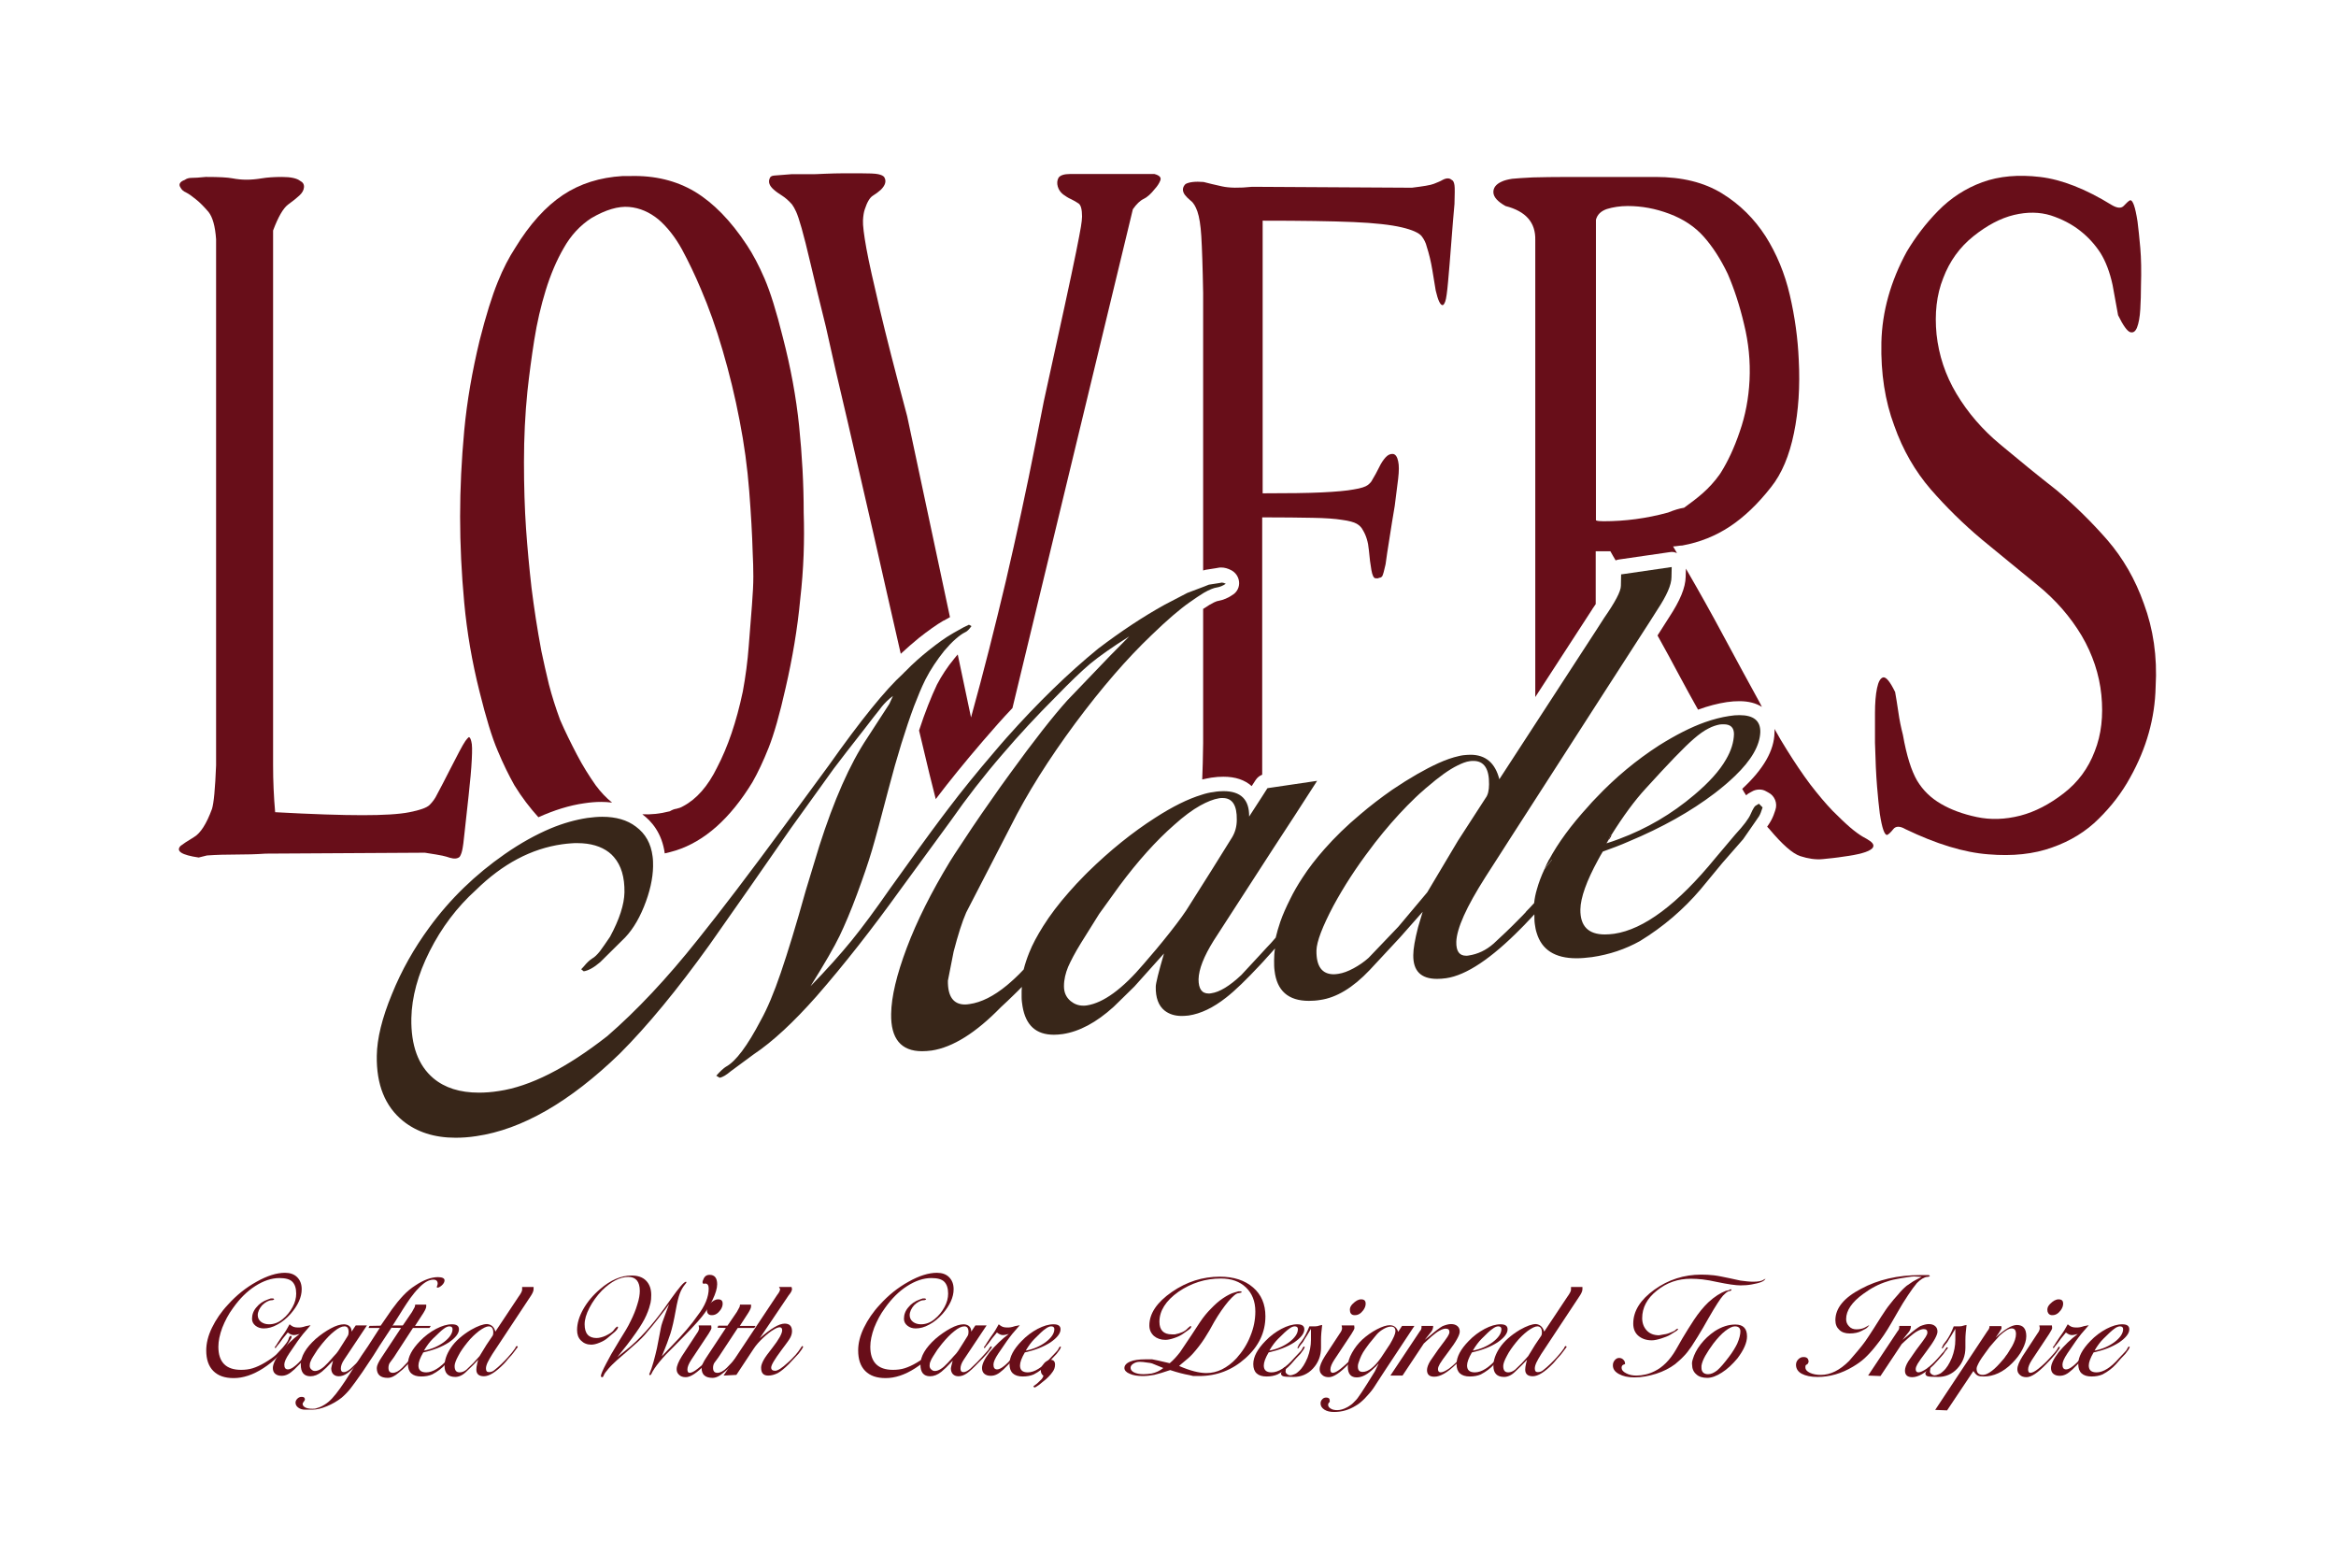 <?xml version="1.0" encoding="UTF-8"?> <svg xmlns="http://www.w3.org/2000/svg" xmlns:xlink="http://www.w3.org/1999/xlink" version="1.1" id="Слой_1" x="0px" y="0px" viewBox="0 0 1020.5 684.9" style="enable-background:new 0 0 1020.5 684.9;" xml:space="preserve"> <style type="text/css"> .st0{fill:#680E19;} .st1{fill:#382619;} </style> <g> <g> <path class="st0" d="M205.9,323.9c-0.3-1.3-0.7-1.9-1.1-1.9c-0.4,0.3-0.9,0.9-1.5,1.7c-0.6,0.9-1.5,2.4-2.7,4.7 c-1.2,2.3-2.7,5.2-4.5,8.7c-1.8,3.5-3.5,6.9-5.2,10c-0.8,1.7-1.9,3.2-3.2,4.5c-1.3,1.3-4.3,2.3-8.8,3.2 c-4.5,0.9-11.4,1.3-20.5,1.3c-9.1,0-21.8-0.4-38.2-1.3c-0.6-6.8-0.9-13.6-0.9-20.4V100.7c2.2-5.9,4.4-9.7,6.5-11.3 c2.1-1.5,3.8-2.9,5-4c1.2-1.1,1.9-2.3,2-3.6c0.1-1.3-0.5-2.2-1.7-2.8c-1.4-1.1-4-1.7-7.9-1.7c-3.4,0-6.4,0.2-8.8,0.6 c-2.4,0.4-4.7,0.6-6.7,0.6c-2,0-4.1-0.2-6.2-0.6c-2.1-0.4-5.8-0.6-11.1-0.6h-0.6c-2.8,0.3-4.9,0.4-6.1,0.4c-1.2,0-2.2,0.3-3,0.9 c-2.2,0.8-2.8,2-1.8,3.4c0.4,0.8,1.2,1.6,2.4,2.1c1.2,0.6,2.6,1.6,4.3,3c1.8,1.4,3.6,3.3,5.5,5.5c1.8,2.3,2.9,6.2,3.3,11.9v229.8 c-0.4,10.2-1,16.6-1.8,19.1c-2.4,6.5-5,10.6-7.9,12.3c-2.8,1.7-4.8,3-5.8,3.8c-2.2,2.3,0.4,4,7.9,5.1l3.6-0.9 c4.3-0.3,8.5-0.4,12.7-0.4c4.3,0,8.6-0.1,13-0.4l69.5-0.4c3.8,0.6,6.4,1,7.7,1.3c1.3,0.3,2.4,0.6,3.2,0.9c2,0.6,3.4,0.4,4.3-0.4 c0.4-0.6,0.8-1.5,1.1-2.8c0.3-1.3,0.7-4,1.1-8.3c0.4-4,1-9.1,1.7-15.5c0.7-6.4,1.2-11.7,1.4-15.9 C206.3,327.8,206.3,325.2,205.9,323.9z"></path> <path class="st0" d="M351.1,223.9c0-12.5-0.7-25.1-2-37.8c-1.3-12.7-3.7-25.6-7.1-38.7c-2.8-11.3-5.5-19.9-8-25.7 c-2.5-5.8-5.1-10.7-7.7-14.6c-7.1-10.8-14.7-18.5-22.8-23.4c-8.1-4.8-17.5-7.1-28.2-6.8h-3.3c-9.9,0.6-18.6,3.3-26.1,8.3 c-7.5,5-14.5,12.7-20.9,23.2c-2.6,4-5.2,8.9-7.6,14.9c-2.4,5.9-5.1,14.4-7.9,25.5c-3.2,13.3-5.5,26.4-6.7,39.3 c-1.2,12.9-1.8,25.4-1.8,37.6c0,12.2,0.6,24.7,1.8,37.6c1.2,12.9,3.4,25.8,6.7,38.9c2.8,11.3,5.4,19.9,7.9,25.7 c2.4,5.8,4.9,10.8,7.3,15.1c3.3,5.4,6.9,10,10.5,14c6.9-3.1,13.6-5.2,20-6.1c2.6-0.4,5.1-0.6,7.4-0.6c1.6,0,3.2,0.1,4.8,0.3 c-2.5-2-4.9-4.5-7.2-7.6c-2.8-4-5.6-8.4-8.2-13.4c-2.6-5-5.1-10-7.3-15.1c-2-5.4-3.6-10.5-4.9-15.5c-1.2-5-2.3-9.8-3.3-14.6 c-1.8-9.6-3.2-18.8-4.3-27.6c-1-8.8-1.8-17.4-2.4-25.9c-0.6-8.8-0.9-18.5-0.9-29.1s0.5-20.9,1.5-30.8c0.8-7.4,1.8-14.9,3-22.5 c1.2-7.6,2.9-14.9,5-21.7c2.1-6.8,4.7-13,7.9-18.5c3.1-5.5,7.1-9.8,12-13c6.3-3.7,11.8-5.3,16.5-4.9c4.7,0.4,9,2.3,12.9,5.5 c3.8,3.3,7.2,7.6,10.2,13c2.9,5.4,5.7,11.2,8.3,17.4c3.4,7.9,6.6,16.8,9.5,26.8c2.9,9.9,5.4,20.1,7.4,30.6 c2,10.2,3.4,20.5,4.2,30.8c0.8,10.3,1.3,19.2,1.5,26.5c0.2,4,0.3,7.6,0.3,10.8c0,3.3-0.2,7.4-0.6,12.5c-0.4,5.1-0.9,11.1-1.4,17.8 c-0.5,6.8-1.4,13.5-2.6,20c-2.8,13.3-6.6,24.3-11.2,33.1c-4,8.2-9,13.9-14.9,17c-1,0.6-2,0.9-2.9,1.1c-0.9,0.1-1.9,0.5-2.9,1.1 c-4.3,1.1-8.3,1.5-12,1.3c0,0,0.1,0,0.1,0.1c3.9,2.9,8.5,8.1,9.7,17c1.7-0.4,3.3-0.8,4.9-1.3c12.5-4,23.7-13.9,33.4-29.8 c2.4-4.2,4.8-9.3,7.1-15.1c2.3-5.8,4.8-14.5,7.4-26.1c3-13,5.2-26,6.4-38.9C351.1,248.6,351.5,236,351.1,223.9z"></path> <path class="st0" d="M504.3,76h-36.7c-2.8,0-4.5,0.6-5.2,1.7c-0.6,1.1-0.7,2.4-0.3,3.8c0.4,1.4,1.2,2.5,2.3,3.4 c1.1,0.8,2.3,1.6,3.5,2.1c1.2,0.6,2.3,1.2,3.3,1.9c1,0.7,1.5,2.6,1.5,5.7c0,1.1-0.2,2.6-0.5,4.5c-0.3,1.9-1,5.5-2.1,11 c-1.1,5.5-2.8,13.4-5,23.6s-5.3,24.1-9.1,41.6l-3.6,18.3c-4,20.4-8.4,40.5-13,60.3c-4.7,19.8-9.7,39.7-15.2,59.5l-5.8-27.5 c-0.5,0.6-1.1,1.2-1.6,1.9c-2.9,3.5-5.4,7.3-7.5,11.3c-2.5,5.3-5.2,12-7.8,20c0.4,1.7,0.8,3.3,1.2,5c2.4,10.4,4.5,18.7,6.1,25 c0.1-0.1,0.1-0.2,0.2-0.3c5.6-7.4,12.5-15.9,20.4-25.1c4.3-5,8.6-9.9,12.9-14.4l52.6-217.9c1.6-2.3,3.2-3.8,4.7-4.5 c1.5-0.7,3.2-2.2,5-4.5c1-1.1,1.8-2.3,2.3-3.6C507.4,77.5,506.5,76.6,504.3,76z M396.3,181.8c-5.3-19.8-9.3-35.5-12-46.9 c-2.7-11.5-4.7-20.2-5.8-26.3c-1.1-6.1-1.6-10.2-1.5-12.3c0.1-2.1,0.4-3.8,0.8-4.9c1-3.1,2.2-5.1,3.5-5.9c1.3-0.8,2.5-1.7,3.5-2.6 c2-2,2.5-3.8,1.5-5.5c-0.4-0.6-1.3-1-2.6-1.3c-1.3-0.3-4-0.4-8-0.4h-7.1c-2.7,0-5.5,0.1-8.2,0.2c-2.7,0.2-5.4,0.2-8,0.2h-6.7 c-4.1,0.3-6.6,0.5-7.6,0.6c-1,0.1-1.6,0.5-1.8,1.1c-0.8,1.7-0.2,3.4,1.8,5.1c1,0.9,2.2,1.7,3.6,2.6c1.4,0.9,2.8,2.1,4.3,3.8 c0.6,0.8,1.2,1.9,1.8,3.2c0.6,1.3,1.4,3.7,2.4,7.2c1,3.5,2.3,8.7,3.9,15.5c1.6,6.8,3.8,16,6.7,27.6c2.6,11.9,5.8,25.8,9.6,41.8 c3.7,16,7.5,32.5,11.4,49.5c3.8,17,7.6,33.4,11.2,49.3c0.2,0.7,0.3,1.5,0.5,2.2c2.6-2.4,5.2-4.7,7.9-6.9c4.2-3.3,7.7-5.8,10.8-7.6 l0.1,0l2.7-1.5L396.3,181.8z"></path> <path class="st0" d="M635.4,80.9c-0.2-1.3-0.6-2.1-1.2-2.3c-1-0.9-2.3-0.9-4,0c-1,0.6-2.3,1.1-3.8,1.7c-1.5,0.6-4.7,1.1-9.6,1.7 l-69.8-0.4c-5.7,0.6-10.1,0.5-13.2-0.2c-3.1-0.7-5.8-1.3-8-1.9c-3.6-0.3-6.3,0-7.9,0.9c-1.4,1.4-1.5,3-0.3,4.7 c0.6,0.8,1.5,1.7,2.6,2.6c1.1,0.8,2.1,2.4,2.9,4.7s1.4,5.9,1.7,10.8c0.3,5,0.6,13.2,0.8,24.8v121.2c0.4-0.1,0.7-0.2,1.1-0.3 l4.5-0.7l1.1-0.2c0.4-0.1,0.8-0.1,1.2-0.1c1.4,0,2.9,0.4,4.4,1.2c1.9,1,3.2,2.9,3.4,5.1c0.2,2.2-0.8,4.3-2.6,5.5 c-2.1,1.5-4.3,2.4-6.5,2.8c-0.4,0-2.2,0.5-6.6,3.5v58.7c-0.1,6.2-0.2,11.5-0.4,15.8c1.4-0.3,2.7-0.6,4-0.8 c1.9-0.3,3.6-0.4,5.3-0.4c5.2,0,9.3,1.4,12.3,4.1l1.7-2.6c0.7-1.1,1.7-1.9,2.9-2.4V226c9.1,0,16.4,0.1,22,0.2 c5.6,0.1,9.9,0.4,12.9,0.9c3,0.4,5.2,1,6.4,1.7c1.2,0.7,2.1,1.6,2.7,2.8c1.4,2.3,2.3,5.2,2.6,8.7c0.3,3.5,0.7,6.4,1.1,8.7 c0.4,2.3,1,3.5,1.7,3.6c0.7,0.1,1.3,0.1,1.7-0.2c0.6,0,1.1-0.3,1.4-0.8c0.3-0.6,0.8-2.3,1.4-5.1c0.4-2.8,0.9-6.6,1.7-11.3 c0.7-4.7,1.5-9.4,2.3-14.2c0.6-4.5,1.1-8.5,1.5-11.9c0.4-3.4,0.4-5.9,0-7.6c-0.4-2-1.2-3.1-2.3-3.2c-1.1-0.1-2.2,0.4-3.2,1.5 c-1,1.1-2,2.6-2.9,4.5c-0.9,1.9-1.9,3.6-2.9,5.3c-0.4,0.9-1.1,1.6-2,2.3c-0.9,0.7-2.9,1.4-6.1,1.9c-3.1,0.6-7.8,1-13.9,1.3 c-6.2,0.3-14.8,0.4-25.9,0.4V96.4c17,0,30.2,0.2,39.6,0.6c9.4,0.4,16.4,1.2,21.1,2.3c4.7,1.1,7.5,2.4,8.7,3.8 c1.1,1.4,1.9,3,2.3,4.7c1,3.1,1.8,6.4,2.4,10c0.6,3.5,1.1,6.6,1.5,9.1c1,4.3,2,6.4,3,6.4c0.4,0,0.8-0.6,1.2-1.7 c0.4-1.1,0.8-4,1.2-8.5c0.4-4.5,0.9-10.2,1.4-17c0.5-6.8,1-12.5,1.4-17C635.5,84.9,635.6,82.2,635.4,80.9z"></path> <path class="st0" d="M701.7,368.5C701.8,368.5,701.8,368.4,701.7,368.5c0.3-0.5,0.6-0.9,0.8-1.2C702.2,367.6,702,368,701.7,368.5z M703.5,364.9c-0.3,0.8-0.6,1.6-0.9,2.3c0.4-0.7,0.9-1.4,1.3-2.1C703.7,365,703.6,364.9,703.5,364.9z M703.5,364.9 c-0.3,0.8-0.6,1.6-0.9,2.3c0.4-0.7,0.9-1.4,1.3-2.1C703.7,365,703.6,364.9,703.5,364.9z M785.8,157.2c-0.4-9.4-1.7-18.8-3.9-28.3 c-2.2-9.5-5.8-18.1-10.6-25.7c-4.9-7.6-11.2-13.9-19-18.7c-7.8-4.8-17.4-7.2-29-7.2h-37.8c-6.6,0-11.9,0.1-15.9,0.2 c-4,0.2-7,0.4-9,0.6c-1.9,0.3-3.5,0.7-4.7,1.3c-2.4,1.1-3.6,2.7-3.5,4.7c0.1,2,1.9,4,5.3,5.9c8.9,2.3,13.2,7.2,13,14.9v199.6 l24.8-38.2c0,0,0.1-0.1,0.1-0.2c0.5-0.8,1-1.5,1.5-2.2v-23.1h6.4c0.8,1.4,1.5,2.7,2.3,4c0.5-0.2,0.9-0.3,1.5-0.4l22.1-3.2 c0.3,0,0.6-0.1,0.9-0.1c0.8,0,1.6,0.2,2.3,0.5c-0.6-1-1.1-1.9-1.7-2.9c0.6,0,1.2-0.1,2-0.2c0.7-0.1,1.4-0.2,2-0.2 c7.7-1.4,14.6-4.2,20.8-8.3c6.2-4.1,12.2-9.8,18-17.2c4.7-5.9,8-13.8,10-23.6C785.7,179.5,786.4,168.8,785.8,157.2z M764.3,166.1 c-0.4,7.9-1.8,15.4-4.3,22.5c-2.4,7.1-5.2,13-8.2,17.8l-0.6,0.9c-2.2,3.1-4.7,5.8-7.3,8.1c-2.6,2.3-5.4,4.4-8.2,6.4 c-2,0.3-4.3,1-7,2.1c-9.5,2.6-18.9,3.8-28.2,3.8c-1.6,0-2.7-0.1-3.3-0.4V96c0.6-2.3,2.2-3.8,4.8-4.7c2.6-0.8,5.7-1.3,9.1-1.3 c6.1,0,12.1,1.1,18.2,3.4c6.1,2.3,11.1,5.6,15,10c3.9,4.4,7.4,9.8,10.5,16.3c2.8,6.5,5.2,13.8,7.1,21.9 C763.9,149.7,764.7,157.9,764.3,166.1z M768.4,306.3c-4.5-8.2-9.8-17.9-15.8-29.1c-4.6-8.6-10-18.3-16.1-28.8l-0.1,3.6 c-0.1,4.7-2.4,10.3-7.2,17.6l-5.1,8c3.4,6.1,6.5,11.8,9.2,16.9c3,5.6,5.8,10.7,8.5,15.5c4.4-1.6,8.6-2.7,12.6-3.3 c2-0.3,3.8-0.4,5.5-0.4c4,0,7.3,0.9,9.8,2.5C769.3,307.9,768.8,307.1,768.4,306.3z M817.1,367.5c-0.8-0.6-2-1.3-3.5-2.1 c-1.5-0.9-3.3-2.2-5.4-4c-2.1-1.8-4.7-4.3-7.6-7.2c-2.9-3-6.2-6.9-9.9-11.7c-3.2-4.3-6.6-9.3-10.2-15.1c-1.7-2.7-3.5-5.7-5.3-9 c0,0.5,0.1,1.1,0,1.6c-0.1,7.8-4.8,16-14.1,24.6c0.6,1,1.1,2,1.7,2.8c0.3-0.2,0.6-0.5,0.9-0.7l0.7-0.4l0.9-0.5 c1-0.6,2.1-0.9,3.3-0.9c1,0,1.9,0.2,2.8,0.7l1.1,0.6c2.8,1.4,4.1,4.7,3.1,7.6l-0.2,0.6c-0.2,0.5-0.4,1.1-0.6,1.7 c-0.5,1.3-1.2,2.7-2.3,4.3l-0.5,0.7c0.3,0.4,0.6,0.7,0.9,1c5.7,6.8,10.2,10.8,13.6,11.9c3.4,1.1,6.7,1.6,9.7,1.3 c3-0.3,6.1-0.6,9.2-1.1c3.1-0.4,5.8-0.9,8-1.5c2.2-0.6,3.7-1.3,4.5-2.1C818.8,369.6,818.5,368.6,817.1,367.5z M703.5,364.9 c-0.3,0.8-0.6,1.6-0.9,2.3c0.4-0.7,0.9-1.4,1.3-2.1C703.7,365,703.6,364.9,703.5,364.9z M703.5,364.9c-0.3,0.8-0.6,1.6-0.9,2.3 c0.4-0.7,0.9-1.4,1.3-2.1C703.7,365,703.6,364.9,703.5,364.9z"></path> <path class="st0" d="M936.6,263.8c-3.8-10.8-9.2-20-15.9-27.8c-6.8-7.8-14.2-15.1-22.3-21.9c-8.3-6.5-16.4-13.1-24.4-19.8 c-8-6.6-14.4-14.1-19.3-22.3c-4.9-8.2-7.7-16.8-8.7-25.9c-0.9-9.1,0-17.3,2.9-24.6c2.8-7.4,7.2-13.5,13.2-18.3 c6-4.8,11.9-7.9,17.7-9.3c5.9-1.4,11.2-1.3,16.1,0.2c4.9,1.6,9.1,3.8,12.7,6.6c3.6,2.8,6.6,6.1,9,9.8c2.3,3.7,4.1,8.4,5.3,14 c0.4,2.3,0.8,4.5,1.2,6.6c0.4,2.1,0.8,4.3,1.2,6.6c2.2,4.5,4,7,5.3,7.4c1.3,0.4,2.3-0.3,3-2.1c0.7-1.8,1.2-4.5,1.4-7.9 c0.2-3.4,0.3-6.8,0.3-10.2c0.2-6.5,0.1-12-0.3-16.6c-0.4-4.5-0.8-8.4-1.2-11.5c-1-6.5-2.1-9.6-3.3-9.3c-0.6,0.3-1.5,1.1-2.6,2.3 c-1.1,1.3-2.9,1.2-5.3-0.2c-11.5-7.1-22-11.2-31.4-12.3c-9.4-1.1-17.8-0.4-25.2,2.3c-7.4,2.7-13.8,6.9-19.3,12.5 s-10,11.6-13.7,17.8c-7.1,13-10.8,26.3-11.1,39.7c-0.3,13.5,1.6,25.6,5.6,36.3c3.8,10.8,9.2,20,15.9,27.8 c6.8,7.8,14.2,15.1,22.3,21.9c8.3,6.8,16.4,13.5,24.4,20c8,6.5,14.4,13.9,19.3,22.1c4.8,8.2,7.7,16.9,8.6,25.9 c0.9,9.1,0,17.3-2.9,24.6c-2.8,7.4-7.3,13.5-13.5,18.3c-6.2,4.8-12.5,8.1-19,9.8c-6.7,1.7-13,1.9-19.1,0.6 c-6.1-1.3-11.2-3.2-15.5-5.7c-4.5-2.6-7.9-5.9-10.5-10.2c-2.5-4.3-4.6-10.9-6.2-20c-0.8-3.1-1.5-6.4-2-10c-0.5-3.5-1-6.4-1.4-8.7 c-2.2-4.5-3.9-6.6-5.2-6.4c-1.2,0.3-2.1,1.8-2.7,4.7c-0.6,2.8-0.9,6.5-0.9,11v12.8c0.2,7.9,0.5,14.3,0.9,19.1 c0.4,4.8,0.8,8.8,1.2,11.9c1,6.5,2.1,9.6,3.3,9.3c0.6-0.3,1.5-1.1,2.6-2.5c1.1-1.4,2.9-1.4,5.3,0c13.5,6.5,25.6,10.2,36.2,11 c10.6,0.9,19.9-0.1,27.9-3c8-2.8,14.8-7,20.3-12.5c5.6-5.5,10.2-11.5,13.8-18.1c7.1-12.7,10.8-25.9,11.1-39.5 C942.5,286.7,940.6,274.6,936.6,263.8z"></path> </g> <g> <g> <path class="st1" d="M768.4,351.1c-0.5,0.3-1,0.6-1.5,0.9c-0.2,0.1-0.5,0.5-0.8,1c-0.4,0.6-0.8,1.5-1.3,2.6 c-0.9,2.1-3.1,5-6.7,8.9l-8.7,10.3c-16.5,20.2-31.3,31.2-44.2,33.1c-1.5,0.2-2.8,0.3-4.1,0.3c-7.2,0-10.8-3.6-10.7-10.9 c0.1-5.2,2.7-12.5,7.8-21.8c0.6-1.2,1.3-2.3,2-3.5c3.9-1.4,7.7-2.8,11.3-4.4c14.6-6.1,27.1-13.1,37.6-21.1 c3.4-2.6,6.3-5.1,8.8-7.5c7.3-7,10.9-13.4,11.1-19.2c0.1-5-3-7.4-9.1-7.4c-1.4,0-2.9,0.1-4.6,0.4c-3.3,0.5-6.8,1.4-10.5,2.7 c-6.2,2.2-12.8,5.6-20,10.1c-9.9,6.4-19.1,14-27.5,22.9c-1.2,1.2-2.4,2.5-3.5,3.8c-7.5,8.2-13.2,16-17.1,23.3h1.3l-3.3,4.1 c-1.4,3-2.5,5.9-3.3,8.8c-0.6,2-1,4-1.2,6c0,0,0,0,0,0c-1.1,1.2-2.2,2.4-3.4,3.6c-0.1,0.1-0.2,0.2-0.2,0.3c-0.9,1-1.9,2-2.8,2.9 c-3.9,4-7.7,7.6-11.3,10.9c-3.3,2.9-6.9,4.6-10.9,5.2c-0.4,0.1-0.8,0.1-1.1,0.1c-3,0-4.4-2-4.3-6.1c0.1-2.9,1.2-6.7,3.3-11.4 c2.1-4.7,5.3-10.4,9.5-17l6.3-9.8l4.8-7.5l10.5-16.3l26.7-41.5l23.4-36.3l3.3-5.2c4.1-6.2,6.2-10.9,6.2-14.3l0.1-4.4l-21.3,3.1 l-0.8,0.1l-0.1,5c0,2.4-2.5,7.1-7.3,14l-3.6,5.6l-26.4,40.6l-15.8,24.3c-1.8-7.1-6-10.7-12.6-10.7c-1,0-2,0.1-3.1,0.2 c-0.7,0.1-1.4,0.2-2.1,0.4c-2.7,0.6-5.6,1.6-8.9,3.1c-5.7,2.6-12.4,6.4-20.1,11.6c-5,3.5-9.7,7.1-13.9,10.7 c-6,5-11.2,10.1-15.7,15.2c-3.7,4.2-6.9,8.3-9.6,12.5c-2.1,3.2-3.9,6.3-5.4,9.4c-1.7,3.4-3.2,6.7-4.3,9.9c-0.8,2.4-1.5,4.7-2,6.9 l-2.1,2.4l-1.8,1.9l-3.4,3.7l-7.7,8.3c-5.1,4.8-9.5,7.5-13.2,8c-0.4,0.1-0.8,0.1-1.1,0.1c-3,0-4.4-2.1-4.4-6.2 c0.1-4.4,2.3-10,6.6-16.9l25.8-39.9l9.4-14.4l10-15.5l-21.7,3.2l-2.3,3.6l-5.7,8.8c0.1-7.4-3.6-11.1-11.2-11.1 c-1.3,0-2.8,0.1-4.4,0.4c-1.7,0.2-3.4,0.6-5.2,1.2c-5.9,1.8-12.6,5.1-20.2,10c-10,6.4-19.8,14.3-29.4,23.7 c-0.5,0.5-0.9,0.9-1.4,1.4c-2.5,2.5-4.8,5-6.9,7.4c-4.5,5.1-8.3,10.1-11.3,14.9c-2.5,4-4.6,7.8-6.1,11.6c-1,2.5-1.8,4.9-2.4,7.3 c-1.3,1.4-2.6,2.7-3.9,3.9c-1.2,1.1-2.3,2.1-3.4,3c-5.8,4.8-11.3,7.5-16.3,8.2c-0.7,0.1-1.4,0.2-2,0.2c-5.1,0-7.6-3.5-7.5-10.4 l2.5-12.7c1.9-7.3,3.7-13,5.5-17.1l9.7-18.8l9.7-18.8c7.2-14.4,16.6-29.3,28.2-45c11.6-15.6,22.7-28.4,33.3-38.5 c6.8-6.6,12.4-11.4,16.7-14.4c2.4-1.7,4.5-3.1,6.3-4.2c2.3-1.3,4.2-2.1,5.7-2.3c1.2-0.2,2.5-0.7,3.8-1.6 c-0.6-0.3-1.2-0.5-1.6-0.5c-0.1,0-0.2,0-0.2,0l-1.1,0.2l-4.5,0.7l-2,0.8l-7.4,2.8l-9.8,5.1c-9.6,5.3-19.2,11.7-29.1,19.2 c-13,10.6-26.4,23.6-40.1,39c-1.7,1.9-3.4,3.9-5.1,5.9c-7.9,9.2-14.6,17.5-20.2,24.9c-0.9,1.2-2,2.6-3.1,4.1 c-5.5,7.3-13,17.7-22.5,31c-6.4,9.2-12,16.8-16.8,22.7c-4.8,5.9-10.8,12.6-17.9,19.9c6.1-9.8,10.4-17.2,12.7-22 c2.3-4.8,4.9-10.9,7.6-18.2c2.7-7.3,4.9-13.7,6.5-19.1c1.6-5.4,4-14.3,7.2-26.6c3.8-14.6,7.6-26.7,11.2-36.4 c1.7-4.4,3.3-8.3,5-11.7c2.3-4.5,5.1-8.6,8.2-12.5c1.7-2,3.3-3.7,4.9-5.1c1.5-1.3,2.9-2.4,4.4-3.1c0.7-0.3,1.6-1.2,2.6-2.6 l-1.1-0.6l-2.3,1.1l-4.3,2.4l-1,0.6c-2.8,1.6-6.1,4-10,7.1c-3.5,2.8-6.9,5.8-10.1,9.1c-0.4,0.3-0.7,0.7-1.1,1.1 c-7.6,6.9-18.4,20.2-32.4,40l-19.1,26c-15.6,21.2-28.3,37.9-38.2,50.2c-13.5,17-26.7,31-39.5,42.1c-17.9,14-33.7,22-47.4,24 c-3.1,0.5-6,0.7-8.7,0.7c-8.3,0-14.9-2.1-19.9-6.3c-6.6-5.6-9.8-14.3-9.6-26.2c0.2-9.2,2.8-19,8-29.3 c5.2-10.3,11.9-19.2,20.2-26.7c11.6-11.4,24.2-18.1,37.7-20c1.3-0.2,2.6-0.3,3.8-0.4c1-0.1,1.9-0.1,2.8-0.1 c5.8,0,10.4,1.4,13.8,4c0.8,0.6,1.5,1.3,2.2,2.1c3.2,3.7,4.7,8.8,4.6,15.4c-0.1,5.3-2.2,11.8-6.3,19.4c-1.8,2.7-3.3,4.8-4.4,6.3 c-1.2,1.5-2.3,2.6-3.4,3.2c-1.1,0.7-2.3,1.8-3.6,3.4c-0.3,0.3-0.6,0.7-1.2,1.3l1.1,0.9c2-0.3,4.4-1.6,7.2-4l9.5-9.4 c3.8-3.5,7-8.4,9.6-14.8c2.6-6.4,3.9-12.3,4-17.6c0-1.5,0-2.9-0.2-4.3c-0.7-5.7-3.1-10-7.3-13.1c-3.8-2.9-8.7-4.3-14.7-4.3 c-2,0-4.2,0.2-6.5,0.5c-5.2,0.8-10.6,2.3-16.1,4.6c-6.4,2.7-13.1,6.4-20,11.2c-12.8,8.9-23.9,19.6-33,32.1 c-6.6,9-12.1,18.7-16.3,29.1c-4.3,10.4-6.5,19.4-6.6,26.9c-0.2,12.6,3.6,22.1,11.5,28.5c6,4.8,13.6,7.3,22.9,7.3 c2.9,0,5.9-0.2,9.1-0.7c19.9-2.9,40.8-14.9,62.6-36c12.2-12.2,25.2-28,39.2-47.5l17.6-25.1l18-25.9l18.7-26 c3.3-4.4,7.6-9.9,13-16.8c3.8-4.9,6-7.8,6.7-8.6c0.6-0.8,1.1-1.4,1.3-1.7c1.3-1.6,2.9-3.2,4.9-4.7l-1.6,3.5l-9.6,14.8 c-7.7,11.5-14.6,27.3-21,47.3l-5.9,19.4c-4.2,15.1-7.9,27.1-10.9,35.9c-3,8.8-5.9,15.7-8.7,20.7c-5.9,11.3-11,18.1-15.3,20.4 c-1,0.6-2.4,1.9-4.2,3.9l1.5,0.9c1.2-0.2,2.9-1.2,4.9-2.9l9.9-7.3c8.4-5.6,17.5-14.1,27.5-25.4c12.3-14.1,24.4-29.6,36.5-46.4 l19.6-26.8l2.7-3.7c6.7-9.6,14.2-19.3,22.6-29c7.1-8.3,14.7-16.5,23-24.8c6.3-6.5,11.3-11.3,15.2-14.6c3.9-3.2,9.5-7.2,17-11.9 l-8.4,8.5l-18.6,19.4c-6.3,7-14.7,17.7-25.2,32.2c-2.8,3.8-5.4,7.5-7.9,11.1c-6.1,8.6-11.4,16.6-16.1,23.8 c-0.7,1.1-1.4,2.2-2.1,3.3c-8.2,13.5-14.5,26.1-18.9,37.8c-4.4,11.7-6.7,21.3-6.8,28.8c-0.2,10.8,4.3,16.3,13.5,16.3 c1.3,0,2.7-0.1,4.2-0.3c9.2-1.4,19.3-7.7,30.2-18.9c1-0.9,2-1.9,3-2.8c1-1,2-1.9,3-2.9c1.1-1.1,2.2-2.1,3.2-3.2 c0,0.6-0.1,1.2-0.1,1.8c0,0.9,0,1.8,0,2.7c0,1.4,0.2,2.7,0.4,4c1.4,8.3,5.9,12.4,13.7,12.4c1.2,0,2.5-0.1,3.9-0.3 c7.2-1.1,14.6-5,22.2-11.9c2-2,5.1-4.9,9.1-8.9c2.5-2.8,6.8-7.6,12.9-14.4c-2.4,8.2-3.6,13.1-3.6,14.5c-0.1,4.8,1.2,8.3,3.8,10.4 c2,1.6,4.5,2.4,7.6,2.4c1,0,2-0.1,3-0.2c5.3-0.8,10.7-3.4,16.3-7.8c4-3.1,8.9-7.9,14.8-14.2c1-1.1,2.1-2.2,3.1-3.4 c1.2-1.2,2.3-2.6,3.5-3.9c-0.3,1.7-0.4,3.5-0.4,5.2v0.2c0,1.5,0,2.9,0.2,4.3c1,8.8,6,13.2,15,13.2c1.6,0,3.2-0.1,5-0.4 c7-1,14.2-5.3,21.5-13l13.3-14.3l9.9-11.2l-2,6.7c-1.4,5.5-2.1,9.5-2.1,12.2c-0.1,6.9,3.3,10.4,10.4,10.4c1.2,0,2.6-0.1,4-0.3 c8.8-1.3,19.7-8.6,32.7-21.8c0.9-0.9,1.9-1.9,2.8-2.9c1-1,2-2.1,3-3.2c0,1.5,0,3,0.2,4.3c0.2,1.4,0.4,2.6,0.8,3.8 c2.2,7.4,8,11.1,17.4,11.1c2.1,0,4.3-0.2,6.7-0.5c7.7-1.1,14.7-3.5,21-7c10.3-6.3,19.1-13.9,26.5-22.6l9.5-11.5l9.1-10.4l6.1-8.8 c0.2-0.4,0.5-0.7,0.7-1c0.4-0.7,0.7-1.2,0.9-1.8c0.3-0.8,0.5-1.5,0.8-2.3L768.4,351.1z M702.5,367.2 C702.5,367.2,702.5,367.2,702.5,367.2c0.4-0.8,0.7-1.5,1-2.4c0.1,0.1,0.2,0.1,0.3,0.2c5.3-8.5,10.4-15.4,15.1-20.5 c9.9-10.9,16.9-18.2,21.1-21.8c2.3-2,4.4-3.5,6.4-4.5c1.7-0.9,3.3-1.4,4.8-1.7c0.7-0.1,1.3-0.1,1.8-0.1c3,0,4.5,1.4,4.5,4.3 c-0.1,3.5-1.2,7.2-3.5,11.1c-2.8,4.9-7.4,10-13.8,15.4c-9.9,8.4-20.8,14.8-32.9,19.3c-1.8,0.7-3.6,1.3-5.5,1.9c0,0,0,0,0,0 C702,368,702.2,367.6,702.5,367.2z M511.1,407.3c-4.1,5.2-7.9,9.7-11.4,13.7c-9.4,11.1-17.7,17.1-24.9,18.2 c-0.5,0.1-1.1,0.1-1.6,0.1c-2.1,0-3.9-0.7-5.5-2c-2-1.7-2.9-3.8-2.9-6.5c0-2.9,0.7-5.7,1.8-8.4c1.2-2.7,3-6.2,5.6-10.4l8-12.8 l8.8-12.2c8.1-10.9,16.1-19.8,24-26.7c4.1-3.7,7.9-6.5,11.3-8.4c3.1-1.7,5.8-2.8,8.3-3.2c0.5-0.1,1-0.1,1.5-0.1 c4.3,0,6.3,3.2,6.2,9.5c0,2.9-0.7,5.4-2,7.6L535,371l-5.8,9.3l-9.6,15.2C518,398.2,515.2,402.1,511.1,407.3z M623.5,389.8 l-12.6,15l-13,13.6c-2,1.8-4.2,3.3-6.6,4.6c-2.4,1.3-4.6,2.1-6.6,2.4c-0.7,0.1-1.4,0.2-2,0.2c-5.2,0-7.7-3.5-7.6-10.4 c0.1-3.9,2.6-10.4,7.4-19.5c4.5-8.3,9.9-16.7,16.4-25.2c0.6-0.8,1.2-1.6,1.8-2.4c4.6-5.9,9.3-11.3,14.1-16.2 c2.4-2.4,4.7-4.7,7.2-6.8c0.5-0.5,1-0.9,1.5-1.3c5.1-4.4,9.5-7.6,13.2-9.4c2-1,3.8-1.7,5.4-1.9c0.6-0.1,1.1-0.1,1.6-0.1 c4.6,0,6.9,3.4,6.8,10.2c0,2.7-0.5,4.7-1.5,6l-12.1,18.7L623.5,389.8z"></path> </g> <g> <path class="st1" d="M701.7,368.5C701.8,368.5,701.8,368.4,701.7,368.5c0.3-0.5,0.6-0.9,0.8-1.2C702.2,367.6,702,368,701.7,368.5 z"></path> </g> <g> <path class="st1" d="M701.7,368.5C701.8,368.5,701.8,368.4,701.7,368.5c0.3-0.5,0.6-0.9,0.8-1.2C702.2,367.6,702,368,701.7,368.5 z M703.5,364.9c-0.3,0.8-0.6,1.6-0.9,2.3c0.4-0.7,0.9-1.4,1.3-2.1C703.7,365,703.6,364.9,703.5,364.9z M676.7,375.5 c-0.7,1.4-1.4,2.7-2,4.1l3.3-4.1H676.7z"></path> <path class="st1" d="M701.7,368.5C701.8,368.5,701.8,368.4,701.7,368.5c0.3-0.5,0.6-0.9,0.8-1.2C702.2,367.6,702,368,701.7,368.5 z M701.7,368.5C701.8,368.5,701.8,368.4,701.7,368.5c0.3-0.5,0.6-0.9,0.8-1.2C702.2,367.6,702,368,701.7,368.5z M701.7,368.5 C701.8,368.5,701.8,368.4,701.7,368.5c0.3-0.5,0.6-0.9,0.8-1.2C702.2,367.6,702,368,701.7,368.5z M701.7,368.5 C701.8,368.5,701.8,368.4,701.7,368.5c0.3-0.5,0.6-0.9,0.8-1.2C702.2,367.6,702,368,701.7,368.5z M701.7,368.5 C701.8,368.5,701.8,368.4,701.7,368.5c0.3-0.5,0.6-0.9,0.8-1.2C702.2,367.6,702,368,701.7,368.5z M701.7,368.5 C701.8,368.5,701.8,368.4,701.7,368.5c0.3-0.5,0.6-0.9,0.8-1.2C702.2,367.6,702,368,701.7,368.5z M701.7,368.5 C701.8,368.5,701.8,368.4,701.7,368.5c0.3-0.5,0.6-0.9,0.8-1.2C702.2,367.6,702,368,701.7,368.5z M701.7,368.5 C701.8,368.5,701.8,368.4,701.7,368.5c0.3-0.5,0.6-0.9,0.8-1.2C702.2,367.6,702,368,701.7,368.5z M701.7,368.5 C701.8,368.5,701.8,368.4,701.7,368.5c0.3-0.5,0.6-0.9,0.8-1.2C702.2,367.6,702,368,701.7,368.5z M701.7,368.5 C701.8,368.5,701.8,368.4,701.7,368.5c0.3-0.5,0.6-0.9,0.8-1.2C702.2,367.6,702,368,701.7,368.5z M701.7,368.5 C701.8,368.5,701.8,368.4,701.7,368.5c0.3-0.5,0.6-0.9,0.8-1.2C702.2,367.6,702,368,701.7,368.5z M701.7,368.5 C701.8,368.5,701.8,368.4,701.7,368.5c0.3-0.5,0.6-0.9,0.8-1.2C702.2,367.6,702,368,701.7,368.5z M701.7,368.5 C701.8,368.5,701.8,368.4,701.7,368.5c0.3-0.5,0.6-0.9,0.8-1.2C702.2,367.6,702,368,701.7,368.5z M701.7,368.5 C701.8,368.5,701.8,368.4,701.7,368.5c0.3-0.5,0.6-0.9,0.8-1.2C702.2,367.6,702,368,701.7,368.5z M701.7,368.5 C701.8,368.5,701.8,368.4,701.7,368.5c0.3-0.5,0.6-0.9,0.8-1.2C702.2,367.6,702,368,701.7,368.5z M701.7,368.5 C701.8,368.5,701.8,368.4,701.7,368.5c0.3-0.5,0.6-0.9,0.8-1.2C702.2,367.6,702,368,701.7,368.5z M701.7,368.5 C701.8,368.5,701.8,368.4,701.7,368.5c0.3-0.5,0.6-0.9,0.8-1.2C702.2,367.6,702,368,701.7,368.5z M701.7,368.5 C701.8,368.5,701.8,368.4,701.7,368.5c0.3-0.5,0.6-0.9,0.8-1.2C702.2,367.6,702,368,701.7,368.5z M701.7,368.5 C701.8,368.5,701.8,368.4,701.7,368.5c0.3-0.5,0.6-0.9,0.8-1.2C702.2,367.6,702,368,701.7,368.5z M701.7,368.5 C701.8,368.5,701.8,368.4,701.7,368.5c0.3-0.5,0.6-0.9,0.8-1.2C702.2,367.6,702,368,701.7,368.5z M701.7,368.5 C701.8,368.5,701.8,368.4,701.7,368.5c0.3-0.5,0.6-0.9,0.8-1.2C702.2,367.6,702,368,701.7,368.5z M701.7,368.5 C701.8,368.5,701.8,368.4,701.7,368.5c0.3-0.5,0.6-0.9,0.8-1.2C702.2,367.6,702,368,701.7,368.5z M701.7,368.5 C701.8,368.5,701.8,368.4,701.7,368.5c0.3-0.5,0.6-0.9,0.8-1.2C702.2,367.6,702,368,701.7,368.5z M701.7,368.5 C701.8,368.5,701.8,368.4,701.7,368.5c0.3-0.5,0.6-0.9,0.8-1.2C702.2,367.6,702,368,701.7,368.5z M701.7,368.5 C701.8,368.5,701.8,368.4,701.7,368.5c0.3-0.5,0.6-0.9,0.8-1.2C702.2,367.6,702,368,701.7,368.5z M701.7,368.5 C701.8,368.5,701.8,368.4,701.7,368.5c0.3-0.5,0.6-0.9,0.8-1.2C702.2,367.6,702,368,701.7,368.5z M701.7,368.5 C701.8,368.5,701.8,368.4,701.7,368.5c0.3-0.5,0.6-0.9,0.8-1.2C702.2,367.6,702,368,701.7,368.5z M701.7,368.5 C701.8,368.5,701.8,368.4,701.7,368.5c0.3-0.5,0.6-0.9,0.8-1.2C702.2,367.6,702,368,701.7,368.5z M701.7,368.5 C701.8,368.5,701.8,368.4,701.7,368.5c0.3-0.5,0.6-0.9,0.8-1.2C702.2,367.6,702,368,701.7,368.5z M701.7,368.5 C701.8,368.5,701.8,368.4,701.7,368.5c0.3-0.5,0.6-0.9,0.8-1.2C702.2,367.6,702,368,701.7,368.5z M701.7,368.5 C701.8,368.5,701.8,368.4,701.7,368.5c0.3-0.5,0.6-0.9,0.8-1.2C702.2,367.6,702,368,701.7,368.5z M701.7,368.5 C701.8,368.5,701.8,368.4,701.7,368.5c0.3-0.5,0.6-0.9,0.8-1.2C702.2,367.6,702,368,701.7,368.5z M701.7,368.5 C701.8,368.5,701.8,368.4,701.7,368.5c0.3-0.5,0.6-0.9,0.8-1.2C702.2,367.6,702,368,701.7,368.5z M701.7,368.5 C701.8,368.5,701.8,368.4,701.7,368.5c0.3-0.5,0.6-0.9,0.8-1.2C702.2,367.6,702,368,701.7,368.5z M701.7,368.5 C701.8,368.5,701.8,368.4,701.7,368.5c0.3-0.5,0.6-0.9,0.8-1.2C702.2,367.6,702,368,701.7,368.5z M701.7,368.5 C701.8,368.5,701.8,368.4,701.7,368.5c0.3-0.5,0.6-0.9,0.8-1.2C702.2,367.6,702,368,701.7,368.5z M701.7,368.5 C701.8,368.5,701.8,368.4,701.7,368.5c0.3-0.5,0.6-0.9,0.8-1.2C702.2,367.6,702,368,701.7,368.5z M701.7,368.5 C701.8,368.5,701.8,368.4,701.7,368.5c0.3-0.5,0.6-0.9,0.8-1.2C702.2,367.6,702,368,701.7,368.5z M701.7,368.5 C701.8,368.5,701.8,368.4,701.7,368.5c0.3-0.5,0.6-0.9,0.8-1.2C702.2,367.6,702,368,701.7,368.5z M701.7,368.5 C701.8,368.5,701.8,368.4,701.7,368.5c0.3-0.5,0.6-0.9,0.8-1.2C702.2,367.6,702,368,701.7,368.5z M701.7,368.5 C701.8,368.5,701.8,368.4,701.7,368.5c0.3-0.5,0.6-0.9,0.8-1.2C702.2,367.6,702,368,701.7,368.5z M701.7,368.5 C701.8,368.5,701.8,368.4,701.7,368.5c0.3-0.5,0.6-0.9,0.8-1.2C702.2,367.6,702,368,701.7,368.5z M701.7,368.5 C701.8,368.5,701.8,368.4,701.7,368.5c0.3-0.5,0.6-0.9,0.8-1.2C702.2,367.6,702,368,701.7,368.5z M701.7,368.5 C701.8,368.5,701.8,368.4,701.7,368.5c0.3-0.5,0.6-0.9,0.8-1.2C702.2,367.6,702,368,701.7,368.5z M701.7,368.5 C701.8,368.5,701.8,368.4,701.7,368.5c0.3-0.5,0.6-0.9,0.8-1.2C702.2,367.6,702,368,701.7,368.5z M701.7,368.5 C701.8,368.5,701.8,368.4,701.7,368.5c0.3-0.5,0.6-0.9,0.8-1.2C702.2,367.6,702,368,701.7,368.5z M701.7,368.5 C701.8,368.5,701.8,368.4,701.7,368.5c0.3-0.5,0.6-0.9,0.8-1.2C702.2,367.6,702,368,701.7,368.5z M701.7,368.5 C701.8,368.5,701.8,368.4,701.7,368.5c0.3-0.5,0.6-0.9,0.8-1.2C702.2,367.6,702,368,701.7,368.5z M701.7,368.5 C701.8,368.5,701.8,368.4,701.7,368.5c0.3-0.5,0.6-0.9,0.8-1.2C702.2,367.6,702,368,701.7,368.5z M701.7,368.5 C701.8,368.5,701.8,368.4,701.7,368.5c0.3-0.5,0.6-0.9,0.8-1.2C702.2,367.6,702,368,701.7,368.5z M701.7,368.5 C701.8,368.5,701.8,368.4,701.7,368.5c0.3-0.5,0.6-0.9,0.8-1.2C702.2,367.6,702,368,701.7,368.5z M701.7,368.5 C701.8,368.5,701.8,368.4,701.7,368.5c0.3-0.5,0.6-0.9,0.8-1.2C702.2,367.6,702,368,701.7,368.5z M701.7,368.5 C701.8,368.5,701.8,368.4,701.7,368.5c0.3-0.5,0.6-0.9,0.8-1.2C702.2,367.6,702,368,701.7,368.5z M701.7,368.5 C701.8,368.5,701.8,368.4,701.7,368.5c0.3-0.5,0.6-0.9,0.8-1.2C702.2,367.6,702,368,701.7,368.5z M701.7,368.5 C701.8,368.5,701.8,368.4,701.7,368.5c0.3-0.5,0.6-0.9,0.8-1.2C702.2,367.6,702,368,701.7,368.5z M701.7,368.5 C701.8,368.5,701.8,368.4,701.7,368.5c0.3-0.5,0.6-0.9,0.8-1.2C702.2,367.6,702,368,701.7,368.5z M701.7,368.5 C701.8,368.5,701.8,368.4,701.7,368.5c0.3-0.5,0.6-0.9,0.8-1.2C702.2,367.6,702,368,701.7,368.5z M701.7,368.5 C701.8,368.5,701.8,368.4,701.7,368.5c0.3-0.5,0.6-0.9,0.8-1.2C702.2,367.6,702,368,701.7,368.5z M701.7,368.5 C701.8,368.5,701.8,368.4,701.7,368.5c0.3-0.5,0.6-0.9,0.8-1.2C702.2,367.6,702,368,701.7,368.5z M701.7,368.5 C701.8,368.5,701.8,368.4,701.7,368.5c0.3-0.5,0.6-0.9,0.8-1.2C702.2,367.6,702,368,701.7,368.5z M701.7,368.5 C701.8,368.5,701.8,368.4,701.7,368.5c0.3-0.5,0.6-0.9,0.8-1.2C702.2,367.6,702,368,701.7,368.5z M701.7,368.5 C701.8,368.5,701.8,368.4,701.7,368.5c0.3-0.5,0.6-0.9,0.8-1.2C702.2,367.6,702,368,701.7,368.5z M701.7,368.5 C701.8,368.5,701.8,368.4,701.7,368.5c0.3-0.5,0.6-0.9,0.8-1.2C702.2,367.6,702,368,701.7,368.5z M701.7,368.5 C701.8,368.5,701.8,368.4,701.7,368.5c0.3-0.5,0.6-0.9,0.8-1.2C702.2,367.6,702,368,701.7,368.5z M701.7,368.5 C701.8,368.5,701.8,368.4,701.7,368.5c0.3-0.5,0.6-0.9,0.8-1.2C702.2,367.6,702,368,701.7,368.5z M701.7,368.5 C701.8,368.5,701.8,368.4,701.7,368.5c0.3-0.5,0.6-0.9,0.8-1.2C702.2,367.6,702,368,701.7,368.5z M701.7,368.5 C701.8,368.5,701.8,368.4,701.7,368.5c0.3-0.5,0.6-0.9,0.8-1.2C702.2,367.6,702,368,701.7,368.5z M701.7,368.5 C701.8,368.5,701.8,368.4,701.7,368.5c0.3-0.5,0.6-0.9,0.8-1.2C702.2,367.6,702,368,701.7,368.5z M701.7,368.5 C701.8,368.5,701.8,368.4,701.7,368.5c0.3-0.5,0.6-0.9,0.8-1.2C702.2,367.6,702,368,701.7,368.5z M701.7,368.5 C701.8,368.5,701.8,368.4,701.7,368.5c0.3-0.5,0.6-0.9,0.8-1.2C702.2,367.6,702,368,701.7,368.5z M701.7,368.5 C701.8,368.5,701.8,368.4,701.7,368.5c0.3-0.5,0.6-0.9,0.8-1.2C702.2,367.6,702,368,701.7,368.5z M701.7,368.5 C701.8,368.5,701.8,368.4,701.7,368.5c0.3-0.5,0.6-0.9,0.8-1.2C702.2,367.6,702,368,701.7,368.5z M701.7,368.5 C701.8,368.5,701.8,368.4,701.7,368.5c0.3-0.5,0.6-0.9,0.8-1.2C702.2,367.6,702,368,701.7,368.5z M701.7,368.5 C701.8,368.5,701.8,368.4,701.7,368.5c0.3-0.5,0.6-0.9,0.8-1.2C702.2,367.6,702,368,701.7,368.5z M701.7,368.5 C701.8,368.5,701.8,368.4,701.7,368.5c0.3-0.5,0.6-0.9,0.8-1.2C702.2,367.6,702,368,701.7,368.5z M701.7,368.5 C701.8,368.5,701.8,368.4,701.7,368.5c0.3-0.5,0.6-0.9,0.8-1.2C702.2,367.6,702,368,701.7,368.5z M701.7,368.5 C701.8,368.5,701.8,368.4,701.7,368.5c0.3-0.5,0.6-0.9,0.8-1.2C702.2,367.6,702,368,701.7,368.5z M701.7,368.5 C701.8,368.5,701.8,368.4,701.7,368.5c0.3-0.5,0.6-0.9,0.8-1.2C702.2,367.6,702,368,701.7,368.5z M701.7,368.5 C701.8,368.5,701.8,368.4,701.7,368.5c0.3-0.5,0.6-0.9,0.8-1.2C702.2,367.6,702,368,701.7,368.5z M701.7,368.5 C701.8,368.5,701.8,368.4,701.7,368.5c0.3-0.5,0.6-0.9,0.8-1.2C702.2,367.6,702,368,701.7,368.5z M701.7,368.5 C701.8,368.5,701.8,368.4,701.7,368.5c0.3-0.5,0.6-0.9,0.8-1.2C702.2,367.6,702,368,701.7,368.5z M701.7,368.5 C701.8,368.5,701.8,368.4,701.7,368.5c0.3-0.5,0.6-0.9,0.8-1.2C702.2,367.6,702,368,701.7,368.5z M701.7,368.5 C701.8,368.5,701.8,368.4,701.7,368.5c0.3-0.5,0.6-0.9,0.8-1.2C702.2,367.6,702,368,701.7,368.5z M701.7,368.5 C701.8,368.5,701.8,368.4,701.7,368.5c0.3-0.5,0.6-0.9,0.8-1.2C702.2,367.6,702,368,701.7,368.5z M701.7,368.5 C701.8,368.5,701.8,368.4,701.7,368.5c0.3-0.5,0.6-0.9,0.8-1.2C702.2,367.6,702,368,701.7,368.5z M701.7,368.5 C701.8,368.5,701.8,368.4,701.7,368.5c0.3-0.5,0.6-0.9,0.8-1.2C702.2,367.6,702,368,701.7,368.5z M701.7,368.5 C701.8,368.5,701.8,368.4,701.7,368.5c0.3-0.5,0.6-0.9,0.8-1.2C702.2,367.6,702,368,701.7,368.5z M701.7,368.5 C701.8,368.5,701.8,368.4,701.7,368.5c0.3-0.5,0.6-0.9,0.8-1.2C702.2,367.6,702,368,701.7,368.5z M701.7,368.5 C701.8,368.5,701.8,368.4,701.7,368.5c0.3-0.5,0.6-0.9,0.8-1.2C702.2,367.6,702,368,701.7,368.5z M701.7,368.5 C701.8,368.5,701.8,368.4,701.7,368.5c0.3-0.5,0.6-0.9,0.8-1.2C702.2,367.6,702,368,701.7,368.5z M701.7,368.5 C701.8,368.5,701.8,368.4,701.7,368.5c0.3-0.5,0.6-0.9,0.8-1.2C702.2,367.6,702,368,701.7,368.5z M701.7,368.5 C701.8,368.5,701.8,368.4,701.7,368.5c0.3-0.5,0.6-0.9,0.8-1.2C702.2,367.6,702,368,701.7,368.5z M701.7,368.5 C701.8,368.5,701.8,368.4,701.7,368.5c0.3-0.5,0.6-0.9,0.8-1.2C702.2,367.6,702,368,701.7,368.5z M701.7,368.5 C701.8,368.5,701.8,368.4,701.7,368.5c0.3-0.5,0.6-0.9,0.8-1.2C702.2,367.6,702,368,701.7,368.5z M701.7,368.5 C701.8,368.5,701.8,368.4,701.7,368.5c0.3-0.5,0.6-0.9,0.8-1.2C702.2,367.6,702,368,701.7,368.5z M701.7,368.5 C701.8,368.5,701.8,368.4,701.7,368.5c0.3-0.5,0.6-0.9,0.8-1.2C702.2,367.6,702,368,701.7,368.5z M701.7,368.5 C701.8,368.5,701.8,368.4,701.7,368.5c0.3-0.5,0.6-0.9,0.8-1.2C702.2,367.6,702,368,701.7,368.5z M701.7,368.5 C701.8,368.5,701.8,368.4,701.7,368.5c0.3-0.5,0.6-0.9,0.8-1.2C702.2,367.6,702,368,701.7,368.5z M701.7,368.5 C701.8,368.5,701.8,368.4,701.7,368.5c0.3-0.5,0.6-0.9,0.8-1.2C702.2,367.6,702,368,701.7,368.5z M701.7,368.5 C701.8,368.5,701.8,368.4,701.7,368.5c0.3-0.5,0.6-0.9,0.8-1.2C702.2,367.6,702,368,701.7,368.5z M701.7,368.5 C701.8,368.5,701.8,368.4,701.7,368.5c0.3-0.5,0.6-0.9,0.8-1.2C702.2,367.6,702,368,701.7,368.5z M701.7,368.5 C701.8,368.5,701.8,368.4,701.7,368.5c0.3-0.5,0.6-0.9,0.8-1.2C702.2,367.6,702,368,701.7,368.5z M701.7,368.5 C701.8,368.5,701.8,368.4,701.7,368.5c0.3-0.5,0.6-0.9,0.8-1.2C702.2,367.6,702,368,701.7,368.5z M701.7,368.5 C701.8,368.5,701.8,368.4,701.7,368.5c0.3-0.5,0.6-0.9,0.8-1.2C702.2,367.6,702,368,701.7,368.5z M701.7,368.5 C701.8,368.5,701.8,368.4,701.7,368.5c0.3-0.5,0.6-0.9,0.8-1.2C702.2,367.6,702,368,701.7,368.5z"></path> </g> </g> <g> <path class="st0" d="M118.3,567.2h0.8c0.2,0,0.3,0,0.4,0.1c0.1,0.1,0.2,0.1,0.3,0.3c-0.1,0.1-0.2,0.1-0.3,0.2 c-0.2,0.1-0.5,0.2-1,0.2c-0.5,0-1.1,0.2-1.9,0.6c-0.7,0.4-1.4,0.9-2.1,1.6c-1.2,1.4-1.9,2.9-1.9,4.3c0,1.2,0.5,2.2,1.4,2.9 c0.9,0.7,2.1,1.1,3.5,1.1c2.1,0,4.1-0.7,5.9-2.2c1.9-1.5,3.3-3.3,4.4-5.3c1.1-2,1.6-4,1.6-5.9c0-2.4-0.6-4.1-1.7-5.2 c-1.1-1.1-3-1.6-5.6-1.6c-3.5,0-7,1.2-10.6,3.5c-3.6,2.3-6.8,5.5-9.7,9.6c-2,2.7-3.5,5.6-4.7,8.6c-1.1,3-1.7,5.8-1.7,8.3 c0,6.7,3.3,10.1,9.9,10.1c1.8,0,3.5-0.2,5.1-0.7c1.6-0.5,3.4-1.3,5.4-2.5c2-1.2,3.6-2.3,4.9-3.5l2.8-3c0.6-0.7,1.1-1.4,1.6-2 c0.5-0.7,0.8-1.2,0.9-1.6c0.3-1.1,0.7-1.6,1.1-1.6l0.3,0.4c0,0.3-0.2,0.9-0.7,1.6l-1,1.6c-2.6,4.2-6.2,7.7-10.7,10.6 c-4.5,2.9-8.8,4.3-12.9,4.3c-3.9,0-6.8-1-8.9-3.1c-2.1-2.1-3.1-5.1-3.1-9c0-3.1,0.8-6.4,2.5-9.9s4-6.9,7-10.1 c3.7-4.1,7.8-7.4,12.5-10c4.6-2.6,8.8-3.9,12.4-3.9c2.2,0,4,0.6,5.3,1.9c1.3,1.3,2,3,2,5.3c0,3.4-1.6,7-4.8,10.7 c-1.8,2-3.7,3.6-5.8,4.7c-2.1,1.2-4.1,1.7-6,1.7c-1.4,0-2.6-0.4-3.6-1.2c-1-0.8-1.5-1.8-1.5-3c0-1.8,0.6-3.5,1.9-5 c1.3-1.6,2.9-2.7,4.9-3.4L118.3,567.2z"></path> <path class="st0" d="M130.9,582.7c-0.6,0.2-1.1,0.3-1.6,0.4c-0.4,0.1-0.8,0.1-1.1,0.1c-0.7,0-1.5-0.4-2.5-1.1l-2.2,2.7l-1.3,1.8 l-1.4,1.7c-0.1,0.2-0.2,0.4-0.3,0.5c-0.1,0.1-0.2,0.1-0.2,0.1l-0.3-0.3c0.2-0.3,0.3-0.6,0.5-0.7l1-1.6l1.4-2.1 c0.9-1.3,1.6-2.2,2-2.9c0.4-0.7,0.9-1.6,1.6-2.8c0.6,0.5,1.2,0.9,1.7,1.1c0.5,0.2,1.2,0.3,2,0.3c0.5,0,1,0,1.5-0.1 c0.5-0.1,1.1-0.2,1.9-0.5l2.1-0.4c-1.2,1.4-2.3,2.6-3.2,3.7c-0.9,1.1-1.7,2.2-2.5,3.3l-3.7,5.4c-1.4,2.1-2.1,3.7-2.1,4.8 c0,1.4,0.5,2.1,1.6,2.1c0.7,0,1.7-0.4,2.8-1.3c1.1-0.8,2.4-2.1,4-3.9l2-2.2c0.8-0.8,1.3-1.5,1.6-2.1c0.1-0.2,0.2-0.4,0.4-0.6 c0.1-0.1,0.2-0.2,0.3-0.3l0.2,0.3c-0.2,0.6-0.3,0.9-0.4,1l-1.7,2.2l-1.8,2.1l-2.1,2.3l-2.5,2.5c-1.1,1-2.1,1.8-3,2.2 c-0.8,0.4-1.7,0.6-2.6,0.6c-1.2,0-2.1-0.3-2.8-0.9c-0.7-0.6-1-1.5-1-2.5c0-1.7,1.1-4,3.4-7C125.1,587.7,127.8,585,130.9,582.7z"></path> <path class="st0" d="M153.6,581.7l1.8-2.7h4.9l-10,15c-1,1.5-1.4,2.8-1.4,3.8c0,1.1,0.4,1.6,1.3,1.6c0.8,0,1.8-0.5,3-1.5l2.9-2.8 l2-2.1l1.9-2.1c0.9-0.9,1.4-1.6,1.5-2c0.2-0.3,0.4-0.5,0.5-0.6c0.1-0.1,0.2-0.2,0.3-0.2l0.3,0.2c-0.1,0.2-0.1,0.3-0.1,0.4 c0,0.1-0.2,0.3-0.5,0.7l-1.5,1.9l-1.9,2.1l-1.9,1.9c-2.1,2.2-3.8,3.8-5,4.6c-1.3,0.9-2.5,1.3-3.7,1.3c-1,0-1.8-0.3-2.4-0.9 c-0.6-0.6-0.9-1.5-0.9-2.6c0-0.3,0.3-1.4,0.8-3.3c-1.4,1.4-2.3,2.4-2.9,3c-0.9,0.8-1.6,1.4-2,1.8c-1.7,1.4-3.4,2-5,2 c-2.8,0-4.2-1.7-4.2-5.1c0-3.6,2.2-7.3,6.5-11.2c2.2-1.9,4.4-3.4,6.6-4.6c2.2-1.2,4.2-1.8,5.8-1.8 C152.4,578.6,153.6,579.7,153.6,581.7z M147.8,590.1l2.1-3.3l2-3.2c0.3-0.5,0.4-1,0.4-1.7c0-1.7-0.6-2.5-1.8-2.5 c-1.2,0-2.7,0.7-4.4,2.1c-1.8,1.4-3.5,3.2-5.4,5.5l-2,2.6l-1.8,2.8c-0.6,0.9-1,1.7-1.2,2.3c-0.3,0.6-0.4,1.3-0.4,1.9 c0,0.6,0.2,1.2,0.7,1.6c0.5,0.5,1,0.7,1.6,0.7c1.6,0,3.5-1.2,5.6-3.5c0.8-0.8,1.6-1.8,2.5-2.8 C146.8,591.5,147.4,590.7,147.8,590.1z"></path> <path class="st0" d="M165.9,580.1l-4.9,0l0.4-0.9l4.9-0.1l4.9-7.1c1.6-2.2,3.2-4.2,4.9-6c1.7-1.8,3.5-3.3,5.4-4.5 c3.6-2.4,6.9-3.6,9.8-3.6c1.9,0,2.9,0.5,2.9,1.4c0,0.7-0.4,1.5-1.2,2.2c-0.8,0.7-1.4,1-2,1l-0.2-0.3l0.3-0.9l0.1-0.5 c0-1.2-0.6-1.8-1.9-1.8c-2,0-4.2,1.3-6.5,3.8c-1.2,1.2-2.3,2.6-3.5,4.2c-1.1,1.6-2.2,3.2-3.2,4.8c-1.2,2-2.8,4.4-4.6,7.3h6.9 l-0.4,0.9h-7l-5.2,7.9l-2.7,4.3l-4.8,7.2c-2.2,3.2-4,5.6-5.3,7.3c-1.3,1.6-2.6,2.9-3.8,3.9c-1.9,1.5-4,2.7-6.4,3.7 c-2.4,1-4.5,1.5-6.4,1.5h-3.1c-1.2,0-2.2-0.3-3-0.9c-0.8-0.6-1.2-1.3-1.2-2.2c0-0.6,0.3-1.2,0.8-1.7c0.5-0.5,1.1-0.8,1.9-0.8 c1,0,1.4,0.4,1.4,1.2c0,0.2-0.2,0.5-0.5,0.9c-0.3,0.4-0.5,0.7-0.5,0.9c0,0.7,0.4,1.2,1.1,1.6c0.7,0.4,1.8,0.6,3.1,0.6 c0.6,0,1.1,0,1.5-0.1c0.4-0.1,1-0.3,1.8-0.6c1.2-0.5,2.6-1.3,3.9-2.4c2-1.7,4.3-4.7,7.1-8.9l4.3-6.7l3-4.6l2.8-4.1L165.9,580.1z"></path> <path class="st0" d="M183.4,589.7l-1.5,2l-1.7,2l-2.1,2.3c-0.9,1-1.7,1.7-2.3,2.3c-0.6,0.5-1.2,1-1.7,1.4 c-1.7,1.5-3.3,2.2-4.7,2.2c-3.2,0-4.8-1.4-4.8-4.3c0-1,0.7-2.6,2.2-4.8l8.4-12.7l-3.7-0.1l0.4-0.9h4l4.1-6l1.2-2.2l0.2-1h4.8v0.8 c0,0.6-0.4,1.5-1.2,2.8l-3.7,5.7l6.9,0l-0.6,0.9l-7.2,0L172,593l-1.7,2.3c-0.4,0.6-0.6,1.4-0.6,2.2c0,1.5,0.6,2.2,1.9,2.2 c1.2,0,2.6-0.7,4.1-2.2l2.1-2.2l1.9-2.1l1.9-2c0.9-1.1,1.4-1.8,1.4-2.1c0.2-0.3,0.3-0.6,0.5-0.6c0.1-0.1,0.3-0.2,0.4-0.2l0.3,0.3 v0.3L183.4,589.7z"></path> <path class="st0" d="M184.9,590.8c-1.4,2.4-2.1,4.3-2.1,5.7c0,2,1.1,3,3.4,3c2.9,0,6.3-2.1,9.9-6.3l2-2.1c0.8-0.8,1.3-1.4,1.5-1.9 c0.2-0.5,0.4-0.7,0.5-0.8c0.1-0.1,0.2-0.1,0.3-0.2l0.3,0.2c-0.1,0.2-0.1,0.3-0.2,0.5c-0.1,0.2-0.2,0.4-0.3,0.6l-1.4,1.9l-2,2.1 l-2.1,2.4c-1.6,1.8-3.6,3.3-5.9,4.5c-1.4,0.6-3,0.9-4.8,0.9c-3.8,0-5.8-1.8-5.8-5.4c0-3.2,1.8-6.5,5.3-10.1c2.1-2.2,4.4-3.9,7-5.3 c2.5-1.3,4.8-2,6.9-2c2.1,0,3.1,0.7,3.1,2.2c0,1.8-1.5,3.7-4.4,5.7C193,588.4,189.3,589.8,184.9,590.8z M189,584.9 c-1.2,1.2-2.5,2.9-3.8,5.1c3.2-0.6,6.1-1.8,8.7-3.7c2.5-1.9,3.8-3.8,3.8-5.7c0-0.8-0.5-1.2-1.4-1.2c-0.7,0-1.6,0.4-2.5,1.1 C192.8,581.2,191.3,582.7,189,584.9z"></path> <path class="st0" d="M216.4,581.7l10.1-15.2c1.1-1.5,1.6-2.5,1.6-3.1v-1.2h5v1c0,0.8-0.5,1.9-1.4,3.2l-16.6,25.1 c-0.9,1.4-1.6,2.7-2.1,3.7c-0.5,1.1-0.7,1.9-0.7,2.6c0,1.1,0.4,1.6,1.3,1.6c0.9,0,1.7-0.3,2.4-0.9c1-0.8,2.1-1.7,3.2-2.8 c1.1-1.1,2-2,2.6-2.7l1.9-2.2l1.4-1.9c0.2-0.6,0.4-0.9,0.8-0.9l0.3,0.3c-0.1,0.2-0.1,0.3-0.2,0.4c-0.1,0.1-0.2,0.3-0.4,0.5l-1.5,2 c-0.1,0.2-0.8,1-2.1,2.4c-0.8,1-1.4,1.7-1.8,2.1c-3.6,3.7-6.5,5.5-8.8,5.5c-2.2,0-3.3-1-3.3-2.9c0-0.6,0.1-1.6,0.4-2.8l0.4-1.5 l-2.2,2.3l-3,2.9c-1.6,1.6-3.3,2.3-4.8,2.3c-3.1,0-4.7-1.6-4.7-4.8c0-2.5,0.9-5.2,2.8-8c1.9-2.8,4.8-5.4,8.8-7.8 c3-1.7,5.3-2.5,7-2.5C214.7,578.6,215.9,579.7,216.4,581.7z M209.5,592.4l3-4.9l2.7-4c0.2-0.3,0.3-0.7,0.3-1.4 c0-1.8-0.7-2.7-2-2.7c-1,0-2.4,0.7-4.2,2c-1.8,1.4-3.5,3-5.1,5c-1.6,2-3,3.9-4,5.9c-1.1,2-1.6,3.5-1.6,4.4c0,1.9,0.7,2.8,2.2,2.8 c0.5,0,1-0.1,1.5-0.3c0.5-0.2,1-0.5,1.5-0.9l2.9-2.8L209.5,592.4z"></path> <path class="st0" d="M269.7,592.8l4-3.2c2.8-2.2,5.6-4.9,8.4-8c2.8-3.1,5.5-6.5,8.2-10.2l2.9-4.1c1.7-2.4,3.1-4.2,4.2-5.5 c1.1-1.3,1.9-1.9,2.3-1.9l0.2,0.2c-0.1,0.2-0.1,0.3-0.2,0.4c-0.1,0.1-0.2,0.3-0.3,0.4c-1,1.2-1.8,2.5-2.4,4.1 c-0.6,1.6-1.2,4-1.8,7.4c-0.8,4.5-1.6,7.9-2.3,10.1c-0.7,2.2-1.9,5.5-3.8,10l4.1-4.3c5.2-5.3,9-9.8,11.6-13.6 c3.2-4.1,4.8-8.1,4.8-11.7c0-1.4-0.5-2.2-1.5-2.2l-0.7,0.1c-0.3,0-0.5-0.3-0.5-0.8c0.1-0.5,0.2-0.8,0.3-0.9 c0.5-1.5,1.4-2.2,2.8-2.2c2.2,0,3.3,1.4,3.3,4.1c0,1.8-0.7,4.1-2,6.8c-0.6,1.3-1.3,2.5-2.1,3.8c-0.8,1.2-1.6,2.4-2.5,3.5 c-2,2.5-6.3,7.1-12.8,13.6c-1,1-2,2-2.9,2.9c-1.1,1.2-2.1,2.3-2.9,3.3c-1.8,2.2-3,4-3.5,5.2c-0.1,0.2-0.3,0.5-0.6,0.7l-0.4-0.4 l0.2-0.5c0.5-1.2,1.1-2.8,1.7-5c0.6-2.2,1.1-4.2,1.5-6l1.7-8.8c0.2-1.3,1-3.5,2.2-6.7l1.4-3.7l-1.6,2.2c-4.5,5.9-7.6,9.6-9.1,11.3 c-1.5,1.7-4,4-7.5,7l-4.5,3.9c-1.4,1.3-2.7,2.5-3.8,3.8c-1.1,1.3-1.8,2.2-2,2.8c-0.2,0.6-0.4,0.9-0.7,0.9c-0.4,0-0.6-0.2-0.6-0.5 c0-0.7,0.8-2.6,2.4-5.6l2.1-3.9l3.7-6.2c2-3.2,3.7-5.9,4.8-8.3c1.2-2.4,2.2-4.8,2.9-7.2c0.8-2.4,1.1-4.5,1.1-6c0-4-1.7-6.1-5-6.1 c-3.7,0-7.5,2-11.5,5.9c-2.3,2.4-4.1,4.9-5.5,7.6c-1.4,2.7-2.1,5.1-2.1,7.2c0,4,1.7,6,5.2,6c0.6,0,1.3-0.1,2-0.3 c0.7-0.2,1.4-0.4,2-0.7c1.8-0.9,2.9-1.6,3.4-2.3c0.8-1.1,1.4-1.7,1.8-1.7l0.2,0.2c0,0.5-0.4,1.1-1.3,2l-3.3,2.8 c-0.8,0.7-1.9,1.4-3.4,2c-1.4,0.6-2.7,0.9-3.7,0.9c-1.8,0-3.3-0.6-4.5-1.8c-1.2-1.2-1.7-2.7-1.7-4.6c0-2.9,0.9-5.9,2.7-9.1 c1.8-3.2,4.3-6.2,7.4-8.8c4.5-3.9,9.1-5.9,13.7-5.9c2.7,0,4.8,0.7,6.3,2.2c1.5,1.5,2.3,3.6,2.3,6.3c0,1.4-0.1,2.5-0.3,3.4 c-0.3,1-0.5,1.7-0.6,2.2c-0.7,2.2-1.7,4.5-3.1,6.8c-1.4,2.4-3.6,5.5-6.5,9.3L269.7,592.8z"></path> <path class="st0" d="M310.7,579.1l0.1,1c0,0.4-0.4,1.2-1.3,2.6l-7.5,11.3c-1.1,1.7-1.7,3.1-1.7,4.2c0,1,0.3,1.5,1,1.5 c0.8,0,2-0.6,3.5-1.8c1.5-1.2,3.2-2.7,4.9-4.6l2-2.2c0.9-1,1.4-1.8,1.6-2.2c0.1-0.4,0.4-0.6,0.6-0.6l0.3,0.2 c-0.1,0.2-0.1,0.3-0.2,0.5c-0.1,0.2-0.2,0.4-0.4,0.6l-1.4,1.9l-2,2.3l-2.1,2.2c-3.6,3.7-6.4,5.6-8.5,5.6c-1.2,0-2.2-0.3-2.9-1 c-0.8-0.7-1.1-1.5-1.1-2.5c0-1.4,0.8-3.3,2.3-5.7l6.5-9.9c0.7-0.9,1-1.7,1-2.4l-0.2-1.1H310.7z M308.9,573l-0.1-0.9 c0-0.9,0.4-1.7,1.2-2.5c1.3-1.3,2.5-2,3.7-2c1.4,0,2,0.6,2,1.9c0,0.9-0.3,1.8-1,2.8c-1.1,1.5-2.3,2.2-3.6,2.2 C309.9,574.6,309.1,574,308.9,573z"></path> <path class="st0" d="M325.3,589.7l-1.5,2l-1.7,2L320,596c-0.9,1-1.7,1.7-2.3,2.3c-0.6,0.5-1.2,1-1.7,1.4c-1.7,1.5-3.3,2.2-4.7,2.2 c-3.2,0-4.8-1.4-4.8-4.3c0-1,0.7-2.6,2.2-4.8l8.4-12.7l-3.7-0.1l0.4-0.9h4l4.1-6l1.2-2.2l0.2-1h4.8v0.8c0,0.6-0.4,1.5-1.2,2.8 l-3.7,5.7l6.9,0l-0.6,0.9l-7.2,0l-8.5,12.9l-1.7,2.3c-0.4,0.6-0.6,1.4-0.6,2.2c0,1.5,0.6,2.2,1.9,2.2c1.2,0,2.6-0.7,4.1-2.2 l2.1-2.2l1.9-2.1l1.9-2c0.9-1.1,1.4-1.8,1.4-2.1c0.2-0.3,0.3-0.6,0.5-0.6c0.1-0.1,0.3-0.2,0.4-0.2l0.3,0.3v0.3L325.3,589.7z"></path> <path class="st0" d="M316.1,600.9l23.4-35.2c0.8-1,1.3-1.9,1.3-2.6l-0.5-0.9h5.5l0.2,0.9c0,0.7-0.5,1.6-1.5,2.8l-12.6,18.7 c4.8-4.2,8.4-6.4,10.9-6.4c2.1,0,3.2,1.1,3.2,3.3c0,1-0.3,2-0.8,2.9c-0.5,1-1.9,2.8-3.9,5.5c-2.9,3.9-4.4,6.4-4.4,7.5 c0,0.9,0.6,1.4,1.7,1.4c1.2,0,3-1.2,5.5-3.5c1.1-0.9,2.2-2.1,3.5-3.5c1-1.2,1.7-2.1,2.1-2.8c0.2-0.3,0.4-0.6,0.6-0.9 c0.1,0,0.1,0,0.3-0.1l0.3,0.3l-0.6,1.1l-1.4,1.9l-4.3,4.6c-1.8,1.8-3.4,3.1-4.8,3.9c-1.4,0.7-2.8,1.1-4.2,1.1 c-2.1,0-3.1-1.1-3.1-3.5c0-0.9,0.4-2,1.1-3.3c0.7-1.3,2-3,3.8-5.3c2.9-3.7,4.3-6.3,4.3-7.7c0-0.9-0.4-1.3-1.1-1.3 c-0.6,0-1.4,0.3-2.4,0.9c-1.6,0.9-3.2,2.2-4.9,3.8c-1.7,1.6-3.1,3.2-4.2,4.9l-7.4,11.2L316.1,600.9z"></path> <path class="st0" d="M403.1,567.2h0.8c0.2,0,0.3,0,0.4,0.1c0.1,0.1,0.2,0.1,0.3,0.3c-0.1,0.1-0.2,0.1-0.3,0.2 c-0.2,0.1-0.5,0.2-1,0.2c-0.5,0-1.1,0.2-1.9,0.6c-0.7,0.4-1.4,0.9-2.1,1.6c-1.2,1.4-1.9,2.9-1.9,4.3c0,1.2,0.5,2.2,1.4,2.9 c0.9,0.7,2.1,1.1,3.5,1.1c2.1,0,4.1-0.7,5.9-2.2c1.9-1.5,3.3-3.3,4.4-5.3c1.1-2,1.6-4,1.6-5.9c0-2.4-0.6-4.1-1.7-5.2 c-1.1-1.1-3-1.6-5.6-1.6c-3.5,0-7,1.2-10.6,3.5c-3.6,2.3-6.8,5.5-9.7,9.6c-2,2.7-3.5,5.6-4.7,8.6c-1.1,3-1.7,5.8-1.7,8.3 c0,6.7,3.3,10.1,9.9,10.1c1.8,0,3.5-0.2,5.1-0.7c1.6-0.5,3.4-1.3,5.4-2.5c2-1.2,3.6-2.3,4.9-3.5l2.8-3c0.6-0.7,1.1-1.4,1.6-2 c0.5-0.7,0.8-1.2,0.9-1.6c0.3-1.1,0.7-1.6,1.1-1.6l0.3,0.4c0,0.3-0.2,0.9-0.7,1.6l-1,1.6c-2.6,4.2-6.2,7.7-10.7,10.6 c-4.5,2.9-8.8,4.3-12.9,4.3c-3.9,0-6.8-1-8.9-3.1c-2.1-2.1-3.1-5.1-3.1-9c0-3.1,0.8-6.4,2.5-9.9s4-6.9,7-10.1 c3.7-4.1,7.8-7.4,12.5-10c4.6-2.6,8.8-3.9,12.4-3.9c2.2,0,4,0.6,5.3,1.9c1.3,1.3,2,3,2,5.3c0,3.4-1.6,7-4.8,10.7 c-1.8,2-3.7,3.6-5.8,4.7c-2.1,1.2-4.1,1.7-6,1.7c-1.4,0-2.6-0.4-3.6-1.2c-1-0.8-1.5-1.8-1.5-3c0-1.8,0.6-3.5,1.9-5 c1.3-1.6,2.9-2.7,4.9-3.4L403.1,567.2z"></path> <path class="st0" d="M424.3,581.7l1.8-2.7h4.9l-10,15c-1,1.5-1.4,2.8-1.4,3.8c0,1.1,0.4,1.6,1.3,1.6c0.8,0,1.8-0.5,3-1.5l2.9-2.8 l2-2.1l1.9-2.1c0.9-0.9,1.4-1.6,1.5-2c0.2-0.3,0.4-0.5,0.5-0.6c0.1-0.1,0.2-0.2,0.3-0.2l0.3,0.2c-0.1,0.2-0.1,0.3-0.1,0.4 c0,0.1-0.2,0.3-0.5,0.7l-1.5,1.9l-1.9,2.1l-1.9,1.9c-2.1,2.2-3.8,3.8-5,4.6c-1.3,0.9-2.5,1.3-3.7,1.3c-1,0-1.8-0.3-2.4-0.9 c-0.6-0.6-0.9-1.5-0.9-2.6c0-0.3,0.3-1.4,0.8-3.3c-1.4,1.4-2.3,2.4-2.9,3c-0.9,0.8-1.6,1.4-2,1.8c-1.7,1.4-3.4,2-5,2 c-2.8,0-4.2-1.7-4.2-5.1c0-3.6,2.2-7.3,6.5-11.2c2.2-1.9,4.4-3.4,6.6-4.6c2.2-1.2,4.2-1.8,5.8-1.8 C423.1,578.6,424.3,579.7,424.3,581.7z M418.6,590.1l2.1-3.3l2-3.2c0.3-0.5,0.4-1,0.4-1.7c0-1.7-0.6-2.5-1.8-2.5 c-1.2,0-2.7,0.7-4.4,2.1c-1.8,1.4-3.5,3.2-5.4,5.5l-2,2.6l-1.8,2.8c-0.6,0.9-1,1.7-1.2,2.3c-0.3,0.6-0.4,1.3-0.4,1.9 c0,0.6,0.2,1.2,0.7,1.6c0.5,0.5,1,0.7,1.6,0.7c1.6,0,3.5-1.2,5.6-3.5c0.8-0.8,1.6-1.8,2.5-2.8 C417.6,591.5,418.2,590.7,418.6,590.1z"></path> <path class="st0" d="M440.7,582.7c-0.6,0.2-1.1,0.3-1.6,0.4c-0.4,0.1-0.8,0.1-1.1,0.1c-0.7,0-1.5-0.4-2.5-1.1l-2.2,2.7l-1.3,1.8 l-1.4,1.7c-0.1,0.2-0.2,0.4-0.3,0.5c-0.1,0.1-0.2,0.1-0.2,0.1l-0.3-0.3c0.2-0.3,0.3-0.6,0.5-0.7l1-1.6l1.4-2.1 c0.9-1.3,1.6-2.2,2-2.9c0.4-0.7,0.9-1.6,1.6-2.8c0.6,0.5,1.2,0.9,1.7,1.1c0.5,0.2,1.2,0.3,2,0.3c0.5,0,1,0,1.5-0.1 c0.5-0.1,1.1-0.2,1.9-0.5l2.1-0.4c-1.2,1.4-2.3,2.6-3.2,3.7c-0.9,1.1-1.7,2.2-2.5,3.3l-3.7,5.4c-1.4,2.1-2.1,3.7-2.1,4.8 c0,1.4,0.5,2.1,1.6,2.1c0.7,0,1.7-0.4,2.8-1.3c1.1-0.8,2.4-2.1,4-3.9l2-2.2c0.8-0.8,1.3-1.5,1.6-2.1c0.1-0.2,0.2-0.4,0.4-0.6 c0.1-0.1,0.2-0.2,0.3-0.3l0.2,0.3c-0.2,0.6-0.3,0.9-0.4,1l-1.7,2.2l-1.8,2.1l-2.1,2.3l-2.5,2.5c-1.1,1-2.1,1.8-3,2.2 c-0.8,0.4-1.7,0.6-2.6,0.6c-1.2,0-2.1-0.3-2.8-0.9c-0.7-0.6-1-1.5-1-2.5c0-1.7,1.1-4,3.4-7C434.9,587.7,437.6,585,440.7,582.7z"></path> <path class="st0" d="M447.7,590.8c-1.4,2.4-2.1,4.3-2.1,5.7c0,2,1.1,3,3.4,3c2.9,0,6.3-2.1,9.9-6.3l2-2.1c0.8-0.8,1.3-1.4,1.5-1.9 c0.2-0.5,0.4-0.7,0.5-0.8c0.1-0.1,0.2-0.1,0.3-0.2l0.3,0.2c-0.1,0.2-0.1,0.3-0.2,0.5c-0.1,0.2-0.2,0.4-0.3,0.6l-1.4,1.9l-2,2.1 l-2.1,2.4c-1.6,1.8-3.6,3.3-5.9,4.5c-1.4,0.6-3,0.9-4.8,0.9c-3.8,0-5.8-1.8-5.8-5.4c0-3.2,1.8-6.5,5.3-10.1c2.1-2.2,4.4-3.9,7-5.3 c2.5-1.3,4.8-2,6.9-2c2.1,0,3.1,0.7,3.1,2.2c0,1.8-1.5,3.7-4.4,5.7C455.8,588.4,452.1,589.8,447.7,590.8z M451.9,584.9 c-1.2,1.2-2.5,2.9-3.8,5.1c3.2-0.6,6.1-1.8,8.7-3.7c2.5-1.9,3.8-3.8,3.8-5.7c0-0.8-0.5-1.2-1.4-1.2c-0.7,0-1.6,0.4-2.5,1.1 C455.6,581.2,454.1,582.7,451.9,584.9z"></path> <path class="st0" d="M451.4,605.7c0.2-0.3,0.5-0.5,0.7-0.6c1-0.7,1.9-1.6,2.9-2.6c0.6-0.7,0.8-1.3,0.8-1.6l-0.3-0.2 c-0.5-0.5-0.8-1.1-0.8-2c0-0.7,0.2-1.5,0.7-2.2c0.5-0.7,1-1.4,1.7-1.8c0.7-0.5,1.3-0.7,1.8-0.7c1.3,0,2,0.7,2,2.1 c0,1.1-0.3,2.1-1,3.1c-1.1,1.6-2.5,3-4.2,4.3c-0.8,0.7-1.4,1.2-1.7,1.4c-1.1,0.8-1.8,1.2-2.1,1.2L451.4,605.7z"></path> <path class="st0" d="M511,595.5c0.9-0.8,1.7-1.5,2.3-2.2c0.6-0.6,1.3-1.5,2.2-2.6l5.1-7.6c1.2-1.8,2.4-3.6,3.6-5.5 c1.6-2.4,3.2-4.3,4.7-5.8c1.8-1.9,3.6-3.5,5.4-4.7c1.8-1.2,3.5-2.1,5-2.5l1.7-0.5h0.8c0.2,0,0.3,0,0.4,0.1 c0.1,0.1,0.2,0.1,0.3,0.2c0,0.2-0.5,0.4-1.4,0.5c-1,0-2.4,1.2-4.5,3.6c-2,2.4-4.1,5.4-6.2,9l-2,3.6c-1.4,2.4-2.9,4.8-4.7,7.1 c-1.8,2.3-3.3,4-4.6,5.1l-3.1,2.6l-0.9,0.8c4.8,2.1,8.8,3.1,11.9,3.1c2.3,0,4.6-0.5,6.8-1.6c2.2-1.1,4.4-2.7,6.4-4.9 c2.5-2.8,4.6-6,6-9.6c1.5-3.6,2.2-7.2,2.2-10.8c0-4.4-1.4-7.9-4.1-10.5c-2.7-2.6-6.4-3.9-10.9-3.9c-6.9,0-13,2-18.6,5.8 c-5.5,3.9-8.3,8.3-8.3,13.1c0,3.6,1.8,5.5,5.4,5.5h1.4c2.5-0.5,4.3-1.3,5.4-2.5c0.2-0.2,0.5-0.5,0.9-0.8c0.1-0.1,0.3-0.2,0.5-0.4 l0.3,0.3c0,0.5-0.5,1-1.4,1.6l-2.4,1.7c-0.9,0.6-2.1,1.2-3.6,1.7c-1.5,0.5-2.8,0.8-3.9,0.8c-2,0-3.7-0.6-5-1.7 c-1.3-1.2-2-2.7-2-4.6c0-5.2,3.3-10.1,9.8-14.6c6.5-4.5,13.5-6.7,21-6.7c6.1,0,10.9,1.6,14.5,4.7c3.6,3.1,5.4,7.3,5.4,12.6 c0,7-2.9,13.1-8.7,18.3c-5.8,5.2-12.5,7.8-20.3,7.8c-0.8,0-1.7,0-2.5,0c-0.8-0.2-1.4-0.3-1.7-0.4c-2.3-0.4-5.1-1.1-8.4-2.2 c-2.9,1-5.3,1.7-7,2.1c-1.7,0.3-3.4,0.5-5,0.5c-2.3,0-4.2-0.3-5.7-1c-1.5-0.6-2.3-1.5-2.3-2.5c0-1.1,0.8-2.1,2.5-2.8 c1.6-0.7,3.9-1,6.7-1h2.9C504.4,594,506.9,594.5,511,595.5z M503.1,600c1.9-0.4,3.6-1.2,5.1-2.4l-4.9-2c-0.3-0.1-1.1-0.3-2.3-0.4 c-1.2-0.2-2.2-0.3-3.1-0.3c-1.1,0-2,0.3-2.8,0.8c-0.8,0.5-1.2,1.1-1.2,1.8c0,0.8,0.5,1.5,1.5,2c1,0.5,2.4,0.8,4.1,0.8 C500.5,600.3,501.8,600.2,503.1,600z"></path> <path class="st0" d="M554.2,590.8c-1.4,2.4-2.1,4.3-2.1,5.7c0,2,1.1,3,3.4,3c2.9,0,6.3-2.1,9.9-6.3l2-2.1c0.8-0.8,1.3-1.4,1.5-1.9 c0.2-0.5,0.4-0.7,0.5-0.8c0.1-0.1,0.2-0.1,0.3-0.2l0.3,0.2c-0.1,0.2-0.1,0.3-0.2,0.5c-0.1,0.2-0.2,0.4-0.3,0.6l-1.4,1.9l-2,2.1 l-2.1,2.4c-1.6,1.8-3.6,3.3-5.9,4.5c-1.4,0.6-3,0.9-4.8,0.9c-3.8,0-5.8-1.8-5.8-5.4c0-3.2,1.8-6.5,5.3-10.1c2.1-2.2,4.4-3.9,7-5.3 c2.5-1.3,4.8-2,6.9-2c2.1,0,3.1,0.7,3.1,2.2c0,1.8-1.5,3.7-4.4,5.7C562.3,588.4,558.6,589.8,554.2,590.8z M558.3,584.9 c-1.2,1.2-2.5,2.9-3.8,5.1c3.2-0.6,6.1-1.8,8.7-3.7c2.5-1.9,3.8-3.8,3.8-5.7c0-0.8-0.5-1.2-1.4-1.2c-0.7,0-1.6,0.4-2.5,1.1 C562.1,581.2,560.5,582.7,558.3,584.9z"></path> <path class="st0" d="M572.7,580.5l-1.8,3l-0.9,1.4c-0.5,0.9-0.9,1.6-1.5,2.2l-0.7,0.9c-0.2,0.4-0.4,0.7-0.5,0.8 c-0.1,0.1-0.2,0.2-0.3,0.3l-0.2-0.3l0.4-0.9l0.3-0.6l1.3-1.7c1.1-1.5,2.2-3.6,3.2-6.2h0.9c1.4,0,2.3,0,2.6-0.1 c0.8-0.3,1.6-0.4,2.1-0.5c-0.3,2.4-0.5,4.6-0.5,6.6v0.5v2.8c0,3.6-1.2,6.6-3.5,9.1c-2.3,2.5-5.2,3.7-8.5,3.7 c-2.4,0-3.9-0.1-4.5-0.3c-0.6-0.2-1-0.6-1-1.3c0.1-0.2,0.2-0.4,0.3-0.7c0.1-0.3,0.2-0.5,0.3-0.7c0.4-0.9,0.9-1.3,1.4-1.3l0.2,0.3 l-0.1,0.9l-0.1,0.8l0.1,0.4c0.1,0.2,0.3,0.5,0.9,0.9c0.5,0.2,0.8,0.3,1,0.3c0.5,0,1.2-0.2,1.9-0.5c0.8-0.3,1.4-0.8,1.9-1.3 c1.5-1.3,2.7-3.3,3.8-5.9c1-2.6,1.5-5.2,1.5-7.8L572.7,580.5z"></path> <path class="st0" d="M591.6,579.1l0.1,1c0,0.4-0.4,1.2-1.3,2.6l-7.5,11.3c-1.1,1.7-1.7,3.1-1.7,4.2c0,1,0.3,1.5,1,1.5 c0.8,0,2-0.6,3.5-1.8c1.5-1.2,3.2-2.7,4.9-4.6l2-2.2c0.9-1,1.4-1.8,1.6-2.2c0.1-0.4,0.4-0.6,0.6-0.6l0.3,0.2 c-0.1,0.2-0.1,0.3-0.2,0.5c-0.1,0.2-0.2,0.4-0.4,0.6l-1.4,1.9l-2,2.3L589,596c-3.6,3.7-6.4,5.6-8.5,5.6c-1.2,0-2.2-0.3-2.9-1 c-0.8-0.7-1.1-1.5-1.1-2.5c0-1.4,0.8-3.3,2.3-5.7l6.5-9.9c0.7-0.9,1-1.7,1-2.4l-0.2-1.1H591.6z M589.8,573l-0.1-0.9 c0-0.9,0.4-1.7,1.2-2.5c1.3-1.3,2.5-2,3.7-2c1.4,0,2,0.6,2,1.9c0,0.9-0.3,1.8-1,2.8c-1.1,1.5-2.3,2.2-3.6,2.2 C590.8,574.6,590,574,589.8,573z"></path> <path class="st0" d="M602.3,595.6c-0.4,0.4-0.8,0.8-1.1,1.2c-0.4,0.4-0.7,0.6-0.9,0.8c-2.7,2.7-5.2,4.1-7.6,4.1 c-2.6,0-3.9-1.6-3.9-4.7c0-1.8,0.6-3.9,1.8-6c1.2-2.2,2.7-4.1,4.6-5.9c1.9-1.7,4-3.2,6.3-4.4c2.3-1.2,4.2-1.8,5.6-1.8 c1.9,0,3.1,1,3.7,2.9l1.7-2.6h5.4l-12.3,18.6l-1.9,2.9l-3.7,5.7c-1.1,1.6-2.4,3-3.8,4.5c-1.4,1.4-2.7,2.5-4,3.2 c-2.9,1.8-6,2.7-9.4,2.7c-1.7,0-3.1-0.3-4.2-1c-1.1-0.7-1.7-1.6-1.7-2.7c0-0.7,0.2-1.3,0.7-1.8c0.4-0.5,1-0.8,1.7-0.8 c1.1,0,1.6,0.4,1.6,1.3v0.6l-0.4,0.4c-0.2,0.2-0.3,0.5-0.3,0.9c0,0.6,0.4,1.2,1.1,1.6c0.7,0.5,1.7,0.7,2.9,0.7 c0.6,0,1.3-0.1,2-0.3c0.7-0.2,1.5-0.5,2.4-1c0.4-0.2,0.8-0.5,1.4-0.9c0.5-0.3,0.9-0.7,1.3-1.1c0.8-0.8,1.6-1.6,2.1-2.4 c0.6-0.8,1.9-2.7,3.9-5.9l3.3-5.3L602.3,595.6z M594.1,593.6c-0.6,1.5-0.9,2.5-0.9,3.1v0.3c0,1.6,0.7,2.3,2.1,2.3 c2.4,0,5.1-2.1,8-6.2l3.9-5.9c1.6-2.7,2.4-4.6,2.4-5.6c0-1.4-0.6-2.1-1.9-2.1c-0.9,0-2,0.3-3.2,1c-1.2,0.7-2.3,1.5-3.2,2.6 l-3.2,3.9c-1.1,1.5-2,2.7-2.6,3.7C594.9,591.8,594.4,592.7,594.1,593.6z"></path> <path class="st0" d="M607.4,600.9l12.9-19.4c0.5-0.5,0.7-1.1,0.7-1.7v-0.6h5.1c0,1-0.3,1.8-0.8,2.5l-2.9,3.6l2.5-2 c2.3-2,4.1-3.3,5.3-4c1.5-0.6,2.7-0.9,3.7-0.9c1.2,0,2.1,0.3,2.8,0.9c0.7,0.6,1,1.4,1,2.4c0,1.5-1.6,4.4-4.8,8.6 c-2.1,2.8-3.4,4.6-3.9,5.5c-0.5,0.9-0.8,1.6-0.8,2.3c0,0.9,0.4,1.4,1.2,1.4c0.8,0,2.1-0.6,3.7-1.7c1.6-1.2,3.1-2.6,4.7-4.4l2-2.3 c0.3-0.3,0.6-0.6,0.8-0.9c0.2-0.3,0.4-0.6,0.6-0.9c0.2-0.3,0.3-0.5,0.4-0.6c0.1-0.1,0.2-0.2,0.3-0.2l0.4,0.3l-0.6,0.8 c-0.2,0.2-0.4,0.4-0.6,0.7c-0.2,0.3-0.5,0.7-0.8,1.2l-2.1,2.4L636,596c-3.7,3.6-6.8,5.4-9.4,5.4c-2.2,0-3.2-1-3.2-2.9 c0-1.1,0.5-2.5,1.5-4.1c0.3-0.5,1.5-2.1,3.4-4.9c2.2-2.9,3.6-4.8,4.1-5.6c0.5-0.8,0.8-1.5,0.8-2c0-1-0.5-1.5-1.6-1.5 c-0.8,0-1.7,0.3-2.8,0.9c-1.1,0.6-2.2,1.5-3.4,2.5l-2.1,1.9l-1.3,1.2l-9.3,14L607.4,600.9z"></path> <path class="st0" d="M643,590.8c-1.4,2.4-2.1,4.3-2.1,5.7c0,2,1.1,3,3.4,3c2.9,0,6.3-2.1,9.9-6.3l2-2.1c0.8-0.8,1.3-1.4,1.5-1.9 c0.2-0.5,0.4-0.7,0.5-0.8c0.1-0.1,0.2-0.1,0.3-0.2l0.3,0.2c-0.1,0.2-0.1,0.3-0.2,0.5c-0.1,0.2-0.2,0.4-0.3,0.6l-1.4,1.9l-2,2.1 l-2.1,2.4c-1.6,1.8-3.6,3.3-5.9,4.5c-1.4,0.6-3,0.9-4.8,0.9c-3.8,0-5.8-1.8-5.8-5.4c0-3.2,1.8-6.5,5.3-10.1c2.1-2.2,4.4-3.9,7-5.3 c2.5-1.3,4.8-2,6.9-2c2.1,0,3.1,0.7,3.1,2.2c0,1.8-1.5,3.7-4.4,5.7C651.1,588.4,647.4,589.8,643,590.8z M647.2,584.9 c-1.2,1.2-2.5,2.9-3.8,5.1c3.2-0.6,6.1-1.8,8.7-3.7c2.5-1.9,3.8-3.8,3.8-5.7c0-0.8-0.5-1.2-1.4-1.2c-0.7,0-1.6,0.4-2.5,1.1 C650.9,581.2,649.4,582.7,647.2,584.9z"></path> <path class="st0" d="M674.6,581.7l10.1-15.2c1.1-1.5,1.6-2.5,1.6-3.1v-1.2h5v1c0,0.8-0.5,1.9-1.4,3.2l-16.6,25.1 c-0.9,1.4-1.6,2.7-2.1,3.7c-0.5,1.1-0.7,1.9-0.7,2.6c0,1.1,0.4,1.6,1.3,1.6c0.9,0,1.7-0.3,2.4-0.9c1-0.8,2.1-1.7,3.2-2.8 c1.1-1.1,2-2,2.6-2.7l1.9-2.2l1.4-1.9c0.2-0.6,0.4-0.9,0.8-0.9l0.3,0.3c-0.1,0.2-0.1,0.3-0.2,0.4c-0.1,0.1-0.2,0.3-0.4,0.5l-1.5,2 c-0.1,0.2-0.8,1-2.1,2.4c-0.8,1-1.4,1.7-1.8,2.1c-3.6,3.7-6.5,5.5-8.8,5.5c-2.2,0-3.3-1-3.3-2.9c0-0.6,0.1-1.6,0.4-2.8l0.4-1.5 l-2.2,2.3l-3,2.9c-1.6,1.6-3.3,2.3-4.8,2.3c-3.1,0-4.7-1.6-4.7-4.8c0-2.5,0.9-5.2,2.8-8c1.9-2.8,4.8-5.4,8.8-7.8 c3-1.7,5.3-2.5,7-2.5C672.8,578.6,674,579.7,674.6,581.7z M667.6,592.4l3-4.9l2.7-4c0.2-0.3,0.3-0.7,0.3-1.4c0-1.8-0.7-2.7-2-2.7 c-1,0-2.4,0.7-4.2,2c-1.8,1.4-3.5,3-5.1,5c-1.6,2-3,3.9-4,5.9c-1.1,2-1.6,3.5-1.6,4.4c0,1.9,0.7,2.8,2.2,2.8c0.5,0,1-0.1,1.5-0.3 c0.5-0.2,1-0.5,1.5-0.9l2.9-2.8L667.6,592.4z"></path> <path class="st0" d="M735,584.6l2.5-4.1l2.5-3.9c2-3,4.1-5.6,6.3-7.7c2.7-2.5,5.3-4.1,7.6-5l1.4-0.3c0.3-0.3,0.6-0.4,0.9-0.4 l0.2,0.2c0,0.3-0.3,0.5-1,0.6c-0.7,0.1-1.5,0.8-2.7,2c-1.1,1.2-3.2,4.4-6.3,9.8L744,580l-2.4,4l-2.6,4.1c-1.1,1.6-2.2,3.1-3.4,4.3 c-1.2,1.3-2.5,2.4-3.8,3.5c-2.4,1.8-5.2,3.2-8.3,4.2c-3.2,1-6.3,1.6-9.5,1.6c-2.8,0-5-0.5-6.8-1.5c-1.8-1-2.6-2.2-2.6-3.8 c0-0.9,0.3-1.6,0.8-2.2c0.5-0.6,1.1-1,1.9-1c0.7,0,1.3,0.2,1.8,0.7c0.5,0.5,0.8,1,0.8,1.6v0.4l-0.6,0.2c-0.6,0.2-0.9,0.7-0.9,1.4 c0,0.9,0.6,1.7,2,2.4c1.3,0.7,2.8,1,4.4,1c2.7,0,5.4-0.6,8-1.9c3.5-1.7,6.7-4.8,9.4-9.5L735,584.6z M729.6,583.1 c-1,0.6-2.3,1.1-3.9,1.6c-1.6,0.5-3,0.8-4.1,0.8c-2.4,0-4.4-0.7-5.9-2c-1.5-1.3-2.2-3.1-2.2-5.3c0-5.5,3.1-10.4,9.2-14.8 c6.1-4.4,13-6.6,20.5-6.6c1.9,0,3.8,0.1,5.5,0.3c1.8,0.2,4.1,0.7,7,1.3l4.6,1c2.2,0.3,4,0.5,5.6,0.5c2.3,0,3.9-0.3,4.7-1l0.7-0.3 c-0.2,0.2-0.3,0.4-0.4,0.5c-0.4,0.4-0.8,0.7-1.4,0.9c-1.2,0.5-2.7,0.8-4.3,1.1c-1.6,0.3-3.2,0.4-4.9,0.4c-2,0-5.5-0.5-10.3-1.5 c-2.3-0.5-4.3-0.9-6.2-1.1c-1.9-0.2-3.6-0.3-5.1-0.3c-5.7,0-10.6,1.7-14.9,5.2c-4.3,3.4-6.4,7.5-6.4,12c0,2.2,0.7,4,2,5.4 c1.3,1.4,3.1,2.1,5.4,2.1l1.6-0.3c0.9-0.1,1.9-0.3,2.9-0.7c1-0.4,1.8-0.7,2.3-1c0.3-0.3,0.6-0.6,1-0.8c0.1,0,0.2,0,0.3-0.1 l0.2,0.2c-0.1,0.1-0.1,0.1-0.1,0.2c-0.2,0.3-0.7,0.7-1.3,1L729.6,583.1z"></path> <path class="st0" d="M739.5,593.8c0.6-2.1,1.7-4.3,3.4-6.5c1.7-2.2,3.7-4.1,6.2-5.8c3.1-2,6.1-2.9,9-2.9c3.4,0,5.1,1.7,5.1,5.2 c0,2.7-1.4,5.9-4.2,9.6c-2.2,2.6-4.4,4.7-6.8,6.2c-2.3,1.5-4.5,2.3-6.4,2.3c-2,0-3.7-0.5-4.8-1.6c-1.2-1-1.8-2.5-1.8-4.2 C739.1,595.5,739.2,594.7,739.5,593.8z M748.5,586.9c-1.4,1.9-2.6,3.7-3.5,5.3c-0.9,1.6-1.5,3.1-1.7,4.4v0.9c0,1.8,1,2.8,2.9,2.8 c1.3,0,2.6-0.6,4-1.7c1.4-1.2,3.1-3.2,5.2-6c1.6-2.1,2.7-4,3.5-5.6c1-2.3,1.4-4.1,1.4-5.4c0-1.4-0.8-2.2-2.4-2.2 c-1.1,0-2.5,0.7-4.2,2S750.3,584.6,748.5,586.9z"></path> <path class="st0" d="M839.5,557.8l-3.3-0.2c-0.7,0-1.6,0.1-2.7,0.3c-1,0.2-2.1,0.3-3.2,0.5c-1.1,0.2-2.1,0.4-3.1,0.6 c-1,0.2-1.9,0.5-2.8,0.8c-3.6,1.1-7,2.9-10.4,5.4c-5,3.6-7.5,7.3-7.5,11c0,1.3,0.4,2.3,1.3,3.2c0.8,0.9,1.9,1.3,3.2,1.3 c1.5,0,2.8-0.3,3.9-0.9l1.4-0.8l0.3-0.1c-0.2,0.2-0.3,0.4-0.4,0.5c-0.4,0.5-0.8,0.8-1.1,1l-1.9,1c-1.3,0.7-3,1.1-5.2,1.1 c-1.9,0-3.4-0.5-4.5-1.6c-1.1-1-1.7-2.4-1.7-4.2c0-5.2,3.7-9.8,11.2-13.7c7.4-4,16.1-6,25.9-6h1.4h2c0.2,0,0.4,0,0.5,0.1 c0.1,0.1,0.2,0.1,0.3,0.3c-0.4,0.3-0.8,0.4-1.2,0.4c-0.6,0-1.3,0.3-2.2,0.8c-0.8,0.5-1.6,1.2-2.3,1.9c-1.1,1.3-2.4,3.1-3.8,5.2 c-1.6,2.4-3.1,4.8-4.5,7.3l-3,5.2c-1.9,3.3-4.2,6.8-7,10.2c-1.6,2-3.1,3.6-4.5,4.9c-1.4,1.3-3.1,2.5-5.1,3.7 c-5,3-10.2,4.5-15.5,4.5c-2.9,0-5.2-0.5-6.9-1.4c-1.7-0.9-2.5-2.3-2.5-3.9c0-0.9,0.3-1.7,1-2.4c0.7-0.7,1.4-1,2.3-1 c1.5,0,2.2,0.7,2.2,2.2c-0.2,0.3-0.3,0.6-0.3,0.7l-0.7,0.5c-0.3,0.1-0.4,0.4-0.4,1.1c0,1,0.7,1.8,2,2.4c1.3,0.6,2.9,0.9,4.8,0.9 c4.1,0,8.2-2,12.3-6.1l3.6-4.2c1.4-1.6,2.5-3.1,3.4-4.3c0.9-1.3,2.2-3.2,3.9-5.9l3.1-4.9c1.5-2.3,2.7-4.1,3.7-5.3 c1.2-1.6,2.5-3.1,3.7-4.4c1.2-1.5,2.5-2.8,3.7-3.8c1-0.7,1.9-1.3,2.8-1.9C836.5,559.3,837.9,558.6,839.5,557.8z"></path> <path class="st0" d="M816.1,600.9l12.9-19.4c0.5-0.5,0.7-1.1,0.7-1.7v-0.6h5.1c0,1-0.3,1.8-0.8,2.5l-2.9,3.6l2.5-2 c2.3-2,4.1-3.3,5.3-4c1.5-0.6,2.7-0.9,3.7-0.9c1.2,0,2.1,0.3,2.8,0.9c0.7,0.6,1,1.4,1,2.4c0,1.5-1.6,4.4-4.8,8.6 c-2.1,2.8-3.4,4.6-3.9,5.5c-0.5,0.9-0.8,1.6-0.8,2.3c0,0.9,0.4,1.4,1.2,1.4c0.8,0,2.1-0.6,3.7-1.7c1.6-1.2,3.1-2.6,4.7-4.4l2-2.3 c0.3-0.3,0.6-0.6,0.8-0.9c0.2-0.3,0.4-0.6,0.6-0.9c0.2-0.3,0.3-0.5,0.4-0.6c0.1-0.1,0.2-0.2,0.3-0.2l0.4,0.3l-0.6,0.8 c-0.2,0.2-0.4,0.4-0.6,0.7c-0.2,0.3-0.5,0.7-0.8,1.2l-2.1,2.4l-2.1,2.3c-3.7,3.6-6.8,5.4-9.4,5.4c-2.2,0-3.2-1-3.2-2.9 c0-1.1,0.5-2.5,1.5-4.1c0.3-0.5,1.5-2.1,3.4-4.9c2.2-2.9,3.6-4.8,4.1-5.6c0.5-0.8,0.8-1.5,0.8-2c0-1-0.5-1.5-1.6-1.5 c-0.8,0-1.7,0.3-2.8,0.9c-1.1,0.6-2.2,1.5-3.4,2.5l-2.1,1.9l-1.3,1.2l-9.3,14L816.1,600.9z"></path> <path class="st0" d="M854.2,580.5l-1.8,3l-0.9,1.4c-0.5,0.9-0.9,1.6-1.5,2.2l-0.7,0.9c-0.2,0.4-0.4,0.7-0.5,0.8 c-0.1,0.1-0.2,0.2-0.3,0.3l-0.2-0.3l0.4-0.9l0.3-0.6l1.3-1.7c1.1-1.5,2.2-3.6,3.2-6.2h0.9c1.4,0,2.3,0,2.6-0.1 c0.8-0.3,1.6-0.4,2.1-0.5c-0.3,2.4-0.5,4.6-0.5,6.6v0.5v2.8c0,3.6-1.2,6.6-3.5,9.1c-2.3,2.5-5.2,3.7-8.5,3.7 c-2.4,0-3.9-0.1-4.5-0.3c-0.6-0.2-1-0.6-1-1.3c0.1-0.2,0.2-0.4,0.3-0.7c0.1-0.3,0.2-0.5,0.3-0.7c0.4-0.9,0.9-1.3,1.4-1.3l0.2,0.3 l-0.1,0.9l-0.1,0.8l0.1,0.4c0.1,0.2,0.3,0.5,0.9,0.9c0.5,0.2,0.8,0.3,1,0.3c0.5,0,1.2-0.2,1.9-0.5c0.8-0.3,1.4-0.8,1.9-1.3 c1.5-1.3,2.7-3.3,3.8-5.9c1-2.6,1.5-5.2,1.5-7.8L854.2,580.5z"></path> <path class="st0" d="M845.4,615.9l22.8-34.4c0.4-0.5,0.7-0.9,0.8-1.3c0-0.1,0-0.2,0.1-0.3v-0.6h5.2l0.1,0.8c0,0.3-0.4,1-1.2,2.2 l-1.4,2c4-3.7,7.1-5.5,9.3-5.5c2.7,0,4.1,1.6,4.1,4.9c0,1.7-0.6,3.7-1.7,5.8c-1.1,2.2-2.7,4.2-4.6,6.1c-3.8,3.8-8,5.7-12.3,5.7 c-1.1,0-2-0.1-2.6-0.4c-0.6-0.3-1.2-0.9-1.9-2l-11.5,17.2L845.4,615.9z M869.2,588.4l-1.9,2.6l-1.5,2.1c-0.7,1-1.2,1.9-1.5,2.5 c-0.5,0.9-0.8,1.7-0.8,2.3c0,1.8,0.9,2.7,2.8,2.7c1.1,0,2.3-0.6,3.8-1.7c1.5-1.1,3.1-2.8,4.8-4.8c0.3-0.3,0.6-0.7,0.9-1.1 c0.3-0.5,0.7-1,1.1-1.5l2.1-3.4c1.1-2,1.7-3.8,1.7-5.3c0-1.7-0.6-2.5-1.9-2.5c-1.2,0-3,1.1-5.3,3.2l-2.4,2.7L869.2,588.4z"></path> <path class="st0" d="M896.4,579.1l0.1,1c0,0.4-0.4,1.2-1.3,2.6l-7.5,11.3c-1.1,1.7-1.7,3.1-1.7,4.2c0,1,0.3,1.5,1,1.5 c0.8,0,2-0.6,3.5-1.8c1.5-1.2,3.2-2.7,4.9-4.6l2-2.2c0.9-1,1.4-1.8,1.6-2.2c0.1-0.4,0.4-0.6,0.6-0.6l0.3,0.2 c-0.1,0.2-0.1,0.3-0.2,0.5c-0.1,0.2-0.2,0.4-0.4,0.6l-1.4,1.9l-2,2.3l-2.1,2.2c-3.6,3.7-6.4,5.6-8.5,5.6c-1.2,0-2.2-0.3-2.9-1 c-0.8-0.7-1.1-1.5-1.1-2.5c0-1.4,0.8-3.3,2.3-5.7l6.5-9.9c0.7-0.9,1-1.7,1-2.4l-0.2-1.1H896.4z M894.5,573l-0.1-0.9 c0-0.9,0.4-1.7,1.2-2.5c1.3-1.3,2.5-2,3.7-2c1.4,0,2,0.6,2,1.9c0,0.9-0.3,1.8-1,2.8c-1.1,1.5-2.3,2.2-3.6,2.2 C895.6,574.6,894.8,574,894.5,573z"></path> <path class="st0" d="M907.7,582.7c-0.6,0.2-1.1,0.3-1.6,0.4c-0.4,0.1-0.8,0.1-1.1,0.1c-0.7,0-1.5-0.4-2.5-1.1l-2.2,2.7l-1.3,1.8 l-1.4,1.7c-0.1,0.2-0.2,0.4-0.3,0.5c-0.1,0.1-0.2,0.1-0.2,0.1l-0.3-0.3c0.2-0.3,0.3-0.6,0.5-0.7l1-1.6l1.4-2.1 c0.9-1.3,1.6-2.2,2-2.9c0.4-0.7,0.9-1.6,1.6-2.8c0.6,0.5,1.2,0.9,1.7,1.1c0.5,0.2,1.2,0.3,2,0.3c0.5,0,1,0,1.5-0.1 c0.5-0.1,1.1-0.2,1.9-0.5l2.1-0.4c-1.2,1.4-2.3,2.6-3.2,3.7c-0.9,1.1-1.7,2.2-2.5,3.3l-3.7,5.4c-1.4,2.1-2.1,3.7-2.1,4.8 c0,1.4,0.5,2.1,1.6,2.1c0.7,0,1.7-0.4,2.8-1.3c1.1-0.8,2.4-2.1,4-3.9l2-2.2c0.8-0.8,1.3-1.5,1.6-2.1c0.1-0.2,0.2-0.4,0.4-0.6 c0.1-0.1,0.2-0.2,0.3-0.3l0.2,0.3c-0.2,0.6-0.3,0.9-0.4,1l-1.7,2.2l-1.8,2.1l-2.1,2.3l-2.5,2.5c-1.1,1-2.1,1.8-3,2.2 c-0.8,0.4-1.7,0.6-2.6,0.6c-1.2,0-2.1-0.3-2.8-0.9c-0.7-0.6-1-1.5-1-2.5c0-1.7,1.1-4,3.4-7C901.9,587.7,904.6,585,907.7,582.7z"></path> <path class="st0" d="M914.6,590.8c-1.4,2.4-2.1,4.3-2.1,5.7c0,2,1.1,3,3.4,3c2.9,0,6.3-2.1,9.9-6.3l2-2.1c0.8-0.8,1.3-1.4,1.5-1.9 c0.2-0.5,0.4-0.7,0.5-0.8c0.1-0.1,0.2-0.1,0.3-0.2l0.3,0.2c-0.1,0.2-0.1,0.3-0.2,0.5c-0.1,0.2-0.2,0.4-0.3,0.6l-1.4,1.9l-2,2.1 l-2.1,2.4c-1.6,1.8-3.6,3.3-5.9,4.5c-1.4,0.6-3,0.9-4.8,0.9c-3.8,0-5.8-1.8-5.8-5.4c0-3.2,1.8-6.5,5.3-10.1c2.1-2.2,4.4-3.9,7-5.3 c2.5-1.3,4.8-2,6.9-2c2.1,0,3.1,0.7,3.1,2.2c0,1.8-1.5,3.7-4.4,5.7C922.7,588.4,919.1,589.8,914.6,590.8z M918.8,584.9 c-1.2,1.2-2.5,2.9-3.8,5.1c3.2-0.6,6.1-1.8,8.7-3.7c2.5-1.9,3.8-3.8,3.8-5.7c0-0.8-0.5-1.2-1.4-1.2c-0.7,0-1.6,0.4-2.5,1.1 C922.6,581.2,921,582.7,918.8,584.9z"></path> </g> </g> </svg> 